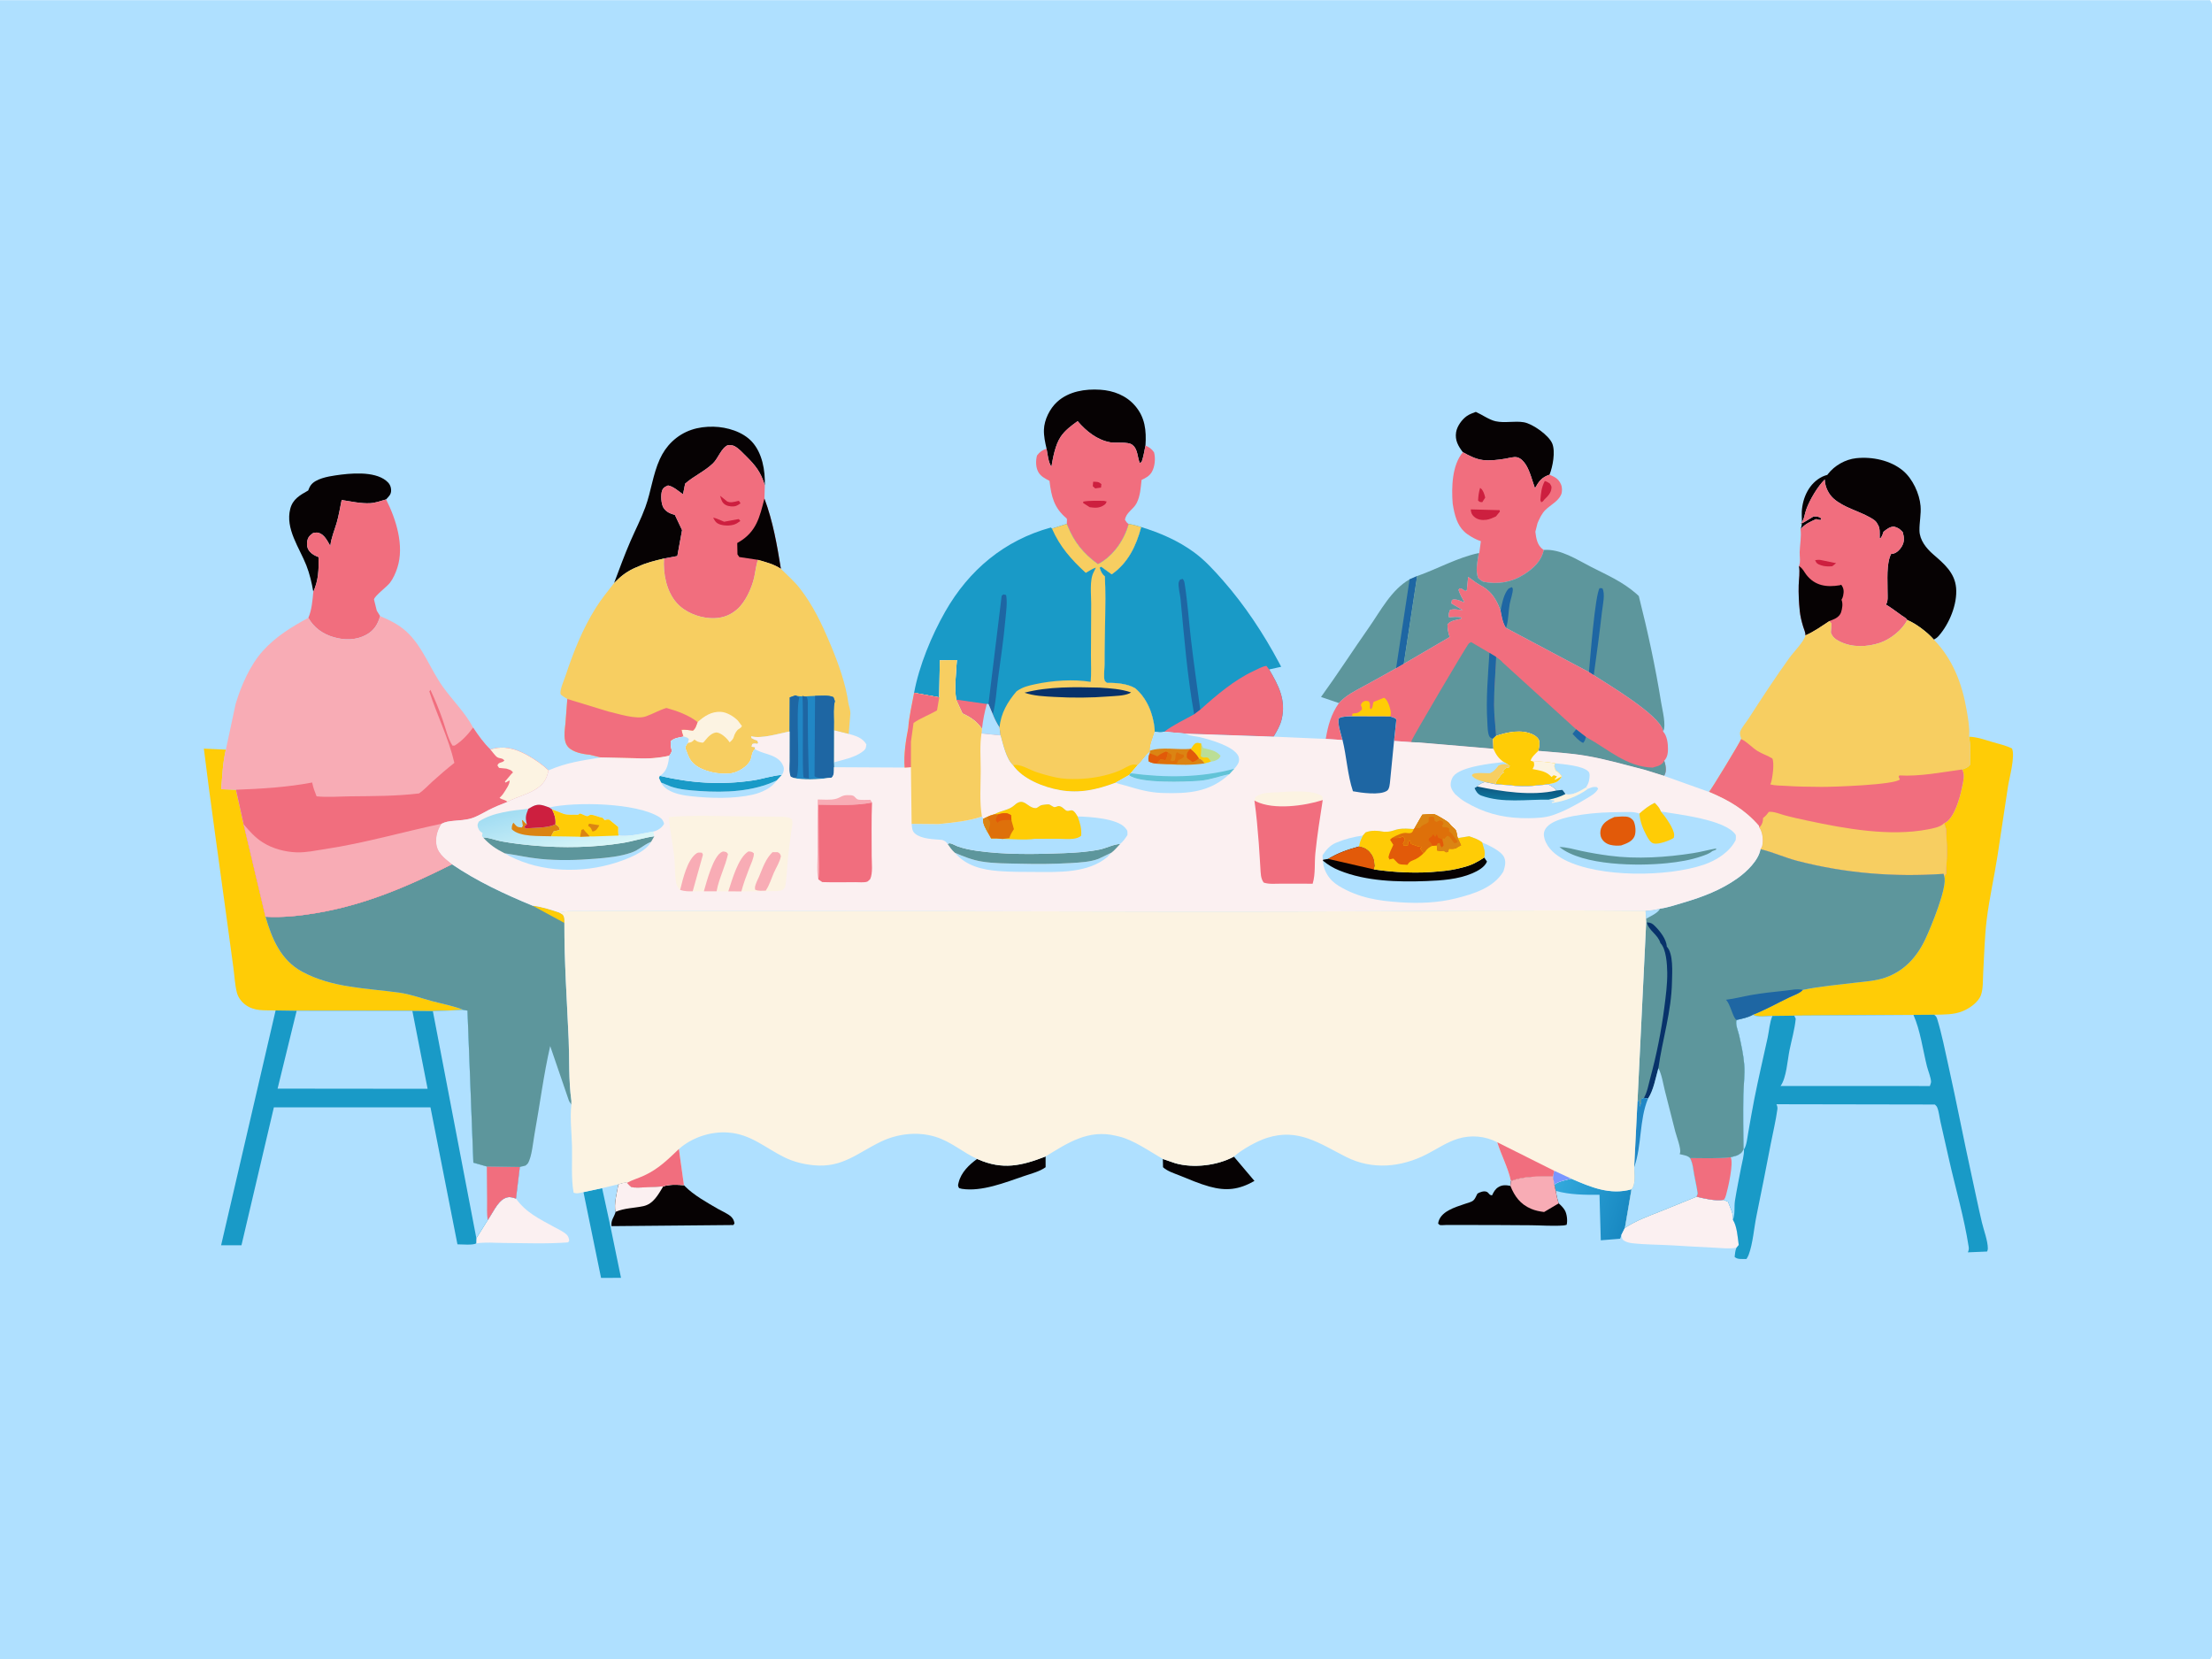 <svg version="1.1" xmlns="http://www.w3.org/2000/svg" style="display: block;" viewBox="0 0 2048 1536" width="1365" height="1024">
<defs>
	<linearGradient id="Gradient1" gradientUnits="userSpaceOnUse" x1="1504.86" y1="1127.13" x2="1437.87" y2="1105.87">
		<stop class="stop0" offset="0" stop-opacity="1" stop-color="rgb(25,137,194)"/>
		<stop class="stop1" offset="1" stop-opacity="1" stop-color="rgb(50,169,220)"/>
	</linearGradient>
	<linearGradient id="Gradient2" gradientUnits="userSpaceOnUse" x1="1406.56" y1="730.881" x2="1406.11" y2="739.006">
		<stop class="stop0" offset="0" stop-opacity="1" stop-color="rgb(13,89,130)"/>
		<stop class="stop1" offset="1" stop-opacity="1" stop-color="rgb(15,113,153)"/>
	</linearGradient>
	<linearGradient id="Gradient3" gradientUnits="userSpaceOnUse" x1="514.669" y1="739.85" x2="528.615" y2="791.76">
		<stop class="stop0" offset="0" stop-opacity="1" stop-color="rgb(163,221,243)"/>
		<stop class="stop1" offset="1" stop-opacity="1" stop-color="rgb(217,246,248)"/>
	</linearGradient>
</defs>
<path transform="translate(0,0)" fill="rgb(175,224,255)" d="M 0 0 L 2046.25 0 C 2047.06 1.199 2047.84 2.536 2048 4 C 2048.6 9.547 2048.03 15.818 2048.03 21.463 C 2048.04 33.494 2048.05 45.525 2048.06 57.556 C 2048.08 96.816 2048.11 136.076 2048.12 175.336 C 2048.18 303.892 2048.2 432.449 2048.21 561.006 C 2048.23 800.409 2048.23 1039.81 2048.16 1279.22 C 2048.14 1341.53 2048.11 1403.84 2048.08 1466.16 C 2048.07 1482.13 2048.06 1498.11 2048.06 1514.09 C 2048.06 1519.64 2049.03 1527.26 2048 1532.5 C 2047.7 1534.01 2047.11 1534.76 2046.25 1536 L 0 1536 L 0 0 z"/>
<path transform="translate(0,0)" fill="rgb(251,240,241)" d="M 771.992 675.844 L 785.788 679.261 C 792.434 681.224 798.364 682.646 802.122 689 C 801.696 692.889 801.389 693.719 798 696.16 C 791.003 701.2 780.207 703.438 771.937 705.647 L 771.992 675.844 z"/>
<path transform="translate(0,0)" fill="rgb(6,2,3)" d="M 968.071 1070.54 L 968.091 1080.5 C 962.574 1084.53 954.4 1086.53 947.972 1088.73 C 930.802 1094.58 908.998 1103.37 890.521 1100.51 L 888 1099.84 C 886.638 1097.55 886.934 1097.17 887.584 1094.55 C 889.909 1085.21 897.218 1078.25 904.682 1072.8 L 905.345 1073.1 C 928.264 1083.24 945.839 1079.2 968.071 1070.54 z"/>
<path transform="translate(0,0)" fill="rgb(6,2,3)" d="M 1142.41 1070.67 L 1161.45 1093.2 C 1147.23 1101.27 1135.52 1102.76 1119.72 1098.39 C 1110.4 1095.82 1101.18 1091.79 1092.21 1088.18 C 1087.15 1086.15 1080.84 1084.23 1076.8 1080.5 L 1076.64 1072.85 L 1088 1076.76 C 1104.79 1081.64 1127.08 1078.98 1142.41 1070.67 z"/>
<path transform="translate(0,0)" fill="rgb(25,154,199)" d="M 540.215 1103.57 L 557.472 1099.88 L 565.143 1135.18 L 574.963 1182.9 L 556.495 1182.97 L 540.215 1103.57 z"/>
<path transform="translate(0,0)" fill="url(#Gradient1)" d="M 1454.73 1091.07 C 1472.72 1098.9 1490.69 1106.55 1510.52 1100.94 L 1504.44 1136.68 L 1501.16 1143.19 C 1500.88 1144.52 1500.49 1145.49 1499.96 1146.72 L 1482.1 1148.15 L 1480.91 1106.02 C 1467.65 1106.13 1453.12 1106.06 1440.35 1102.34 L 1439.17 1096.86 C 1441.41 1093.81 1450.87 1092.24 1454.73 1091.07 z"/>
<path transform="translate(0,0)" fill="rgb(251,240,241)" d="M 451.537 1129.45 C 455.857 1123.49 460.386 1112.7 467.051 1109.38 C 471.08 1107.37 473.715 1108.26 477.737 1109.53 C 487.024 1122.64 499.575 1128.37 513.245 1135.92 C 516.935 1137.96 521.623 1140.01 524.66 1142.92 C 526.288 1144.48 526.682 1146.35 527.028 1148.5 L 526 1150.08 C 506.364 1151.59 486.117 1150.73 466.415 1150.62 C 458.177 1150.57 449.045 1149.73 440.926 1151.01 L 441.039 1146.26 L 451.537 1129.45 z"/>
<path transform="translate(0,0)" fill="rgb(6,2,3)" d="M 572.553 1096.28 C 574.844 1095.65 578.216 1094.21 580.521 1094.95 C 581.5 1095.89 583.379 1098.19 584.5 1098.77 C 586.197 1099.65 594.489 1099.19 596.907 1099.14 L 614.093 1098.22 C 620.116 1096.23 626.978 1096.68 633.208 1097.1 L 634.084 1098.02 C 642.199 1106.36 654.886 1113.37 664.958 1119.2 C 668.583 1121.29 674.169 1123.56 677.096 1126.48 C 678.885 1128.27 679.6 1130.05 680.024 1132.5 L 679 1134.02 L 566.195 1135.04 C 565.427 1129.38 568.575 1126.86 569.984 1121.79 C 568.055 1115.51 571.446 1102.84 572.553 1096.28 z"/>
<path transform="translate(0,0)" fill="rgb(251,240,241)" d="M 572.553 1096.28 C 574.844 1095.65 578.216 1094.21 580.521 1094.95 C 581.5 1095.89 583.379 1098.19 584.5 1098.77 C 586.197 1099.65 594.489 1099.19 596.907 1099.14 L 614.093 1098.22 C 609.451 1105.72 605.034 1114.53 595.603 1116.55 C 587 1118.39 578.211 1118.24 569.984 1121.79 C 568.055 1115.51 571.446 1102.84 572.553 1096.28 z"/>
<path transform="translate(0,0)" fill="rgb(6,2,3)" d="M 1366.4 381.164 C 1372.16 383.684 1378.74 388.513 1384.72 389.832 C 1393.24 391.712 1402.29 389.322 1410.8 390.754 C 1419.01 392.135 1434.07 402.84 1437.19 410.5 C 1440.24 418.003 1437.6 432.117 1434.63 439.337 C 1427.39 441.67 1424.73 445.543 1421.16 451.833 C 1418.67 444.999 1416.6 436.289 1412.8 430.192 C 1411.03 427.351 1408.15 424.034 1404.75 423.232 C 1401.49 422.463 1396.82 423.984 1393.53 424.524 C 1386.97 425.602 1379.43 426.528 1372.83 425.716 C 1366.39 424.924 1360 421.646 1354.43 418.49 C 1350.1 412.899 1346.96 407.37 1348.14 400 C 1349.03 394.428 1353.47 388.262 1358.04 385.029 C 1360.52 383.277 1363.57 382.218 1366.4 381.164 z"/>
<path transform="translate(0,0)" fill="rgb(6,2,3)" d="M 1398.88 1093.24 C 1411.14 1088.58 1425.04 1089.01 1437.94 1089.03 L 1439.17 1096.86 L 1440.35 1102.34 C 1441.06 1106.35 1441.83 1110.09 1443.15 1113.95 C 1445.15 1115.68 1447.54 1118.12 1448.85 1120.44 C 1450.77 1123.83 1451.47 1130.08 1450.5 1133.81 C 1449.47 1134.1 1448.58 1134.34 1447.5 1134.42 C 1437.67 1135.15 1427.04 1134.3 1417.13 1134.22 C 1397.19 1134.05 1377.24 1133.99 1357.3 1133.97 C 1351.23 1133.97 1345.16 1133.96 1339.08 1133.96 C 1337.91 1133.96 1333.95 1134.39 1333 1133.96 C 1332.38 1133.68 1332 1133.05 1331.5 1132.59 C 1333.11 1121.4 1347.29 1117.56 1356.27 1114.44 C 1358.57 1113.64 1362.19 1112.84 1364.03 1111.31 C 1365.51 1110.09 1366.53 1107.69 1367.39 1105.97 L 1367.91 1104.92 C 1370.07 1103.57 1373.98 1102.13 1376.5 1103.26 C 1378.65 1104.22 1378.66 1106.5 1381.45 1106.5 C 1382.94 1103.38 1384.28 1100.77 1387.35 1098.89 C 1390.91 1096.7 1394.5 1096.97 1398.43 1097.78 L 1398.88 1093.24 z"/>
<path transform="translate(0,0)" fill="rgb(248,172,181)" d="M 1398.88 1093.24 C 1411.14 1088.58 1425.04 1089.01 1437.94 1089.03 L 1439.17 1096.86 L 1440.35 1102.34 C 1441.06 1106.35 1441.83 1110.09 1443.15 1113.95 L 1429.62 1121.96 C 1425.43 1121.43 1421.4 1120.63 1417.5 1118.97 C 1407.65 1114.76 1402.29 1107.48 1398.43 1097.78 L 1398.88 1093.24 z"/>
<path transform="translate(0,0)" fill="rgb(251,240,241)" d="M 1570.71 1107.79 C 1578.29 1109.57 1588.25 1112.01 1595.92 1110.72 L 1599.93 1112.5 C 1601.51 1116.94 1605.48 1124.66 1604.43 1129.16 C 1608.3 1135.25 1608.88 1145.39 1609.82 1152.5 L 1607.75 1154.99 C 1601.68 1156.29 1594.04 1155.32 1587.84 1155.04 C 1574.93 1154.45 1562.05 1153.66 1549.16 1152.88 C 1536.6 1152.13 1523.68 1152.26 1511.21 1150.85 C 1508.53 1150.55 1506.05 1149.91 1503.71 1148.52 C 1501.5 1147.21 1501.72 1145.58 1501.16 1143.19 L 1504.44 1136.68 C 1514.29 1130.12 1525.13 1126.16 1536.08 1121.84 C 1547.65 1117.26 1559.19 1112.47 1570.71 1107.79 z"/>
<path transform="translate(0,0)" fill="rgb(6,2,3)" d="M 285.344 453.937 C 285.992 452.251 286.688 450.531 287.754 449.06 C 292.118 443.033 303.508 441.016 310.36 439.987 C 324.046 437.93 346.064 435.788 357.383 444.765 C 360.317 447.092 361.917 449.588 362.106 453.388 C 362.316 457.597 360.025 459.361 357.452 462.201 C 352.752 463.6 347.679 465.412 342.758 465.705 C 334.389 466.203 324.666 464.015 316.319 462.743 C 314.859 469.767 313.706 477.13 311.689 484 C 309.581 491.178 306.64 497.765 305.821 505.288 C 303.24 500.895 300.503 494.814 295.235 493.206 C 293.503 492.677 291.744 492.943 290 493.253 C 286.751 495.548 285.043 497.143 284.422 501.186 C 283.896 504.617 284.497 507.859 286.814 510.53 C 289.081 513.144 291.845 514.381 294.967 515.644 C 295.137 527.744 294.981 536.512 290.08 547.773 C 288.677 539.503 286.691 531.061 283.626 523.239 C 277.285 507.059 263.952 489.324 268.738 470.885 C 271.08 461.862 277.785 458.216 285.344 453.937 z"/>
<path transform="translate(0,0)" fill="rgb(6,2,3)" d="M 968.978 415.217 C 967.637 409.431 966.36 403.683 966.534 397.705 C 966.803 388.469 971.994 378.023 978.84 371.817 C 989.569 362.091 1004.71 359.739 1018.66 360.64 C 1030.92 361.432 1042.58 365.891 1050.78 375.333 C 1060.23 386.202 1061.46 398.46 1060.55 412.319 C 1059.53 417.409 1058.69 422.582 1057 427.5 L 1055.26 428.5 C 1053.06 423.254 1053.46 415.857 1048.94 412.183 L 1048.28 411.598 C 1044.48 408.557 1033.15 410.241 1028 409.335 C 1015.74 407.18 1005.58 398.949 997.735 389.739 C 992.017 393.856 985.947 398.278 982.009 404.255 C 976.985 411.881 975.04 422.975 973.466 431.899 C 970.553 427.909 969.897 420.05 968.978 415.217 z"/>
<path transform="translate(0,0)" fill="rgb(93,150,156)" d="M 1312.03 533.175 L 1299.66 614.457 L 1292.59 618.517 C 1282.81 624.056 1272.96 629.453 1263.11 634.855 C 1254.58 639.532 1246.27 643.435 1239.66 650.771 L 1223.08 645.106 C 1238.35 624.052 1252.55 602.006 1267.5 580.674 C 1278.43 565.066 1288.16 545.887 1305.1 536.184 L 1312.03 533.175 z"/>
<path transform="translate(0,0)" fill="rgb(30,102,163)" d="M 1312.03 533.175 L 1299.66 614.457 L 1292.59 618.517 L 1305.1 536.184 L 1312.03 533.175 z"/>
<path transform="translate(0,0)" fill="rgb(6,2,3)" d="M 568.544 539.672 C 573.422 526.683 578.18 513.644 583.7 500.91 C 588.267 490.374 593.594 480.125 597.525 469.326 C 602.844 454.715 604.4 439.219 610.885 424.923 C 613.63 418.874 617.379 413.336 622.189 408.733 C 632.944 398.442 646.176 394.532 660.758 394.887 C 673.056 395.186 687.621 399.452 696.184 408.778 C 705.809 419.26 708.502 435.353 708.112 449.056 C 704.41 436.898 699.474 430.723 690.424 421.799 C 687.281 418.7 684.17 415.19 680.297 413.014 C 678.152 411.809 676.413 412.029 674 411.934 C 667.804 414.468 665.057 424.028 660.147 428.777 C 652.466 436.206 642.283 440.561 634.329 447.607 L 632.372 457.497 C 628.312 454.594 623.414 450.163 618.5 449.277 C 615.898 450.525 614.117 451.038 613.031 454 C 611.586 457.945 612.092 466.492 614.373 470.054 C 616.825 473.883 620.768 475.391 624.883 476.627 L 631.502 490.608 L 627.108 514.626 L 614.73 516.925 C 606.637 518.853 598.185 520.845 590.656 524.48 C 584.188 526.881 577.994 530.733 572.932 535.434 L 568.544 539.672 z"/>
<path transform="translate(0,0)" fill="rgb(241,110,126)" d="M 316.319 462.743 C 324.666 464.015 334.389 466.203 342.758 465.705 C 347.679 465.412 352.752 463.6 357.452 462.201 C 366.723 480.519 374.538 505.128 367.873 525.5 C 366.303 530.296 364.145 535.307 361.073 539.349 C 358.295 543.005 346.83 551.512 346.26 554.81 L 348.837 565.213 L 351.953 570.255 C 349.694 578.013 346.353 583.524 339.163 587.5 C 329.959 592.59 319.145 592.683 309.221 589.834 C 298.997 586.899 290.713 581.114 285.471 571.833 C 288.651 564.741 289.369 555.466 290.08 547.773 C 294.981 536.512 295.137 527.744 294.967 515.644 C 291.845 514.381 289.081 513.144 286.814 510.53 C 284.497 507.859 283.896 504.617 284.422 501.186 C 285.043 497.143 286.751 495.548 290 493.253 C 291.744 492.943 293.503 492.677 295.235 493.206 C 300.503 494.814 303.24 500.895 305.821 505.288 C 306.64 497.765 309.581 491.178 311.689 484 C 313.706 477.13 314.859 469.767 316.319 462.743 z"/>
<path transform="translate(0,0)" fill="rgb(241,110,126)" d="M 997.735 389.739 C 1005.58 398.949 1015.74 407.18 1028 409.335 C 1033.15 410.241 1044.48 408.557 1048.28 411.598 L 1048.94 412.183 C 1053.46 415.857 1053.06 423.254 1055.26 428.5 L 1057 427.5 C 1058.69 422.582 1059.53 417.409 1060.55 412.319 C 1064.21 414.039 1066.15 415.215 1068.5 418.654 C 1069.97 424.145 1069.31 431.643 1066.5 436.659 C 1064.35 440.499 1060.78 442.386 1056.93 444.138 C 1056.16 451.35 1055.73 459.087 1052.35 465.643 C 1049.36 471.458 1042.49 474.386 1041.57 481.065 C 1042.56 482.645 1043.27 484.016 1044.98 484.915 C 1041.11 499.302 1031.23 513.767 1018.13 521.269 L 1016.47 522.054 C 1003.15 512.335 994.561 501.835 988.38 486.506 L 987.709 484.837 L 987.879 480.904 L 987.608 479.831 C 975.901 470.107 973.395 459.691 971.675 444.992 C 967.799 442.936 963.718 440.99 961.444 437.025 C 958.872 432.539 958.818 426.353 960.142 421.5 C 962.997 417.929 964.681 416.779 968.978 415.217 C 969.897 420.05 970.553 427.909 973.466 431.899 C 975.04 422.975 976.985 411.881 982.009 404.255 C 985.947 398.278 992.017 393.856 997.735 389.739 z"/>
<path transform="translate(0,0)" fill="rgb(205,31,63)" d="M 1012.11 445.81 C 1015.76 446.001 1016.89 445.571 1019.73 448 L 1019.4 451.257 L 1014 451.99 L 1011.76 450 L 1012.11 445.81 z"/>
<path transform="translate(0,0)" fill="rgb(205,31,63)" d="M 1022.13 463.519 L 1024.65 464.176 C 1024.13 465.214 1023.85 466.215 1022.91 466.929 C 1018.35 470.389 1014.23 470.16 1008.91 469.408 L 1002.82 465.5 L 1003.01 464.203 C 1009.16 463.143 1015.88 463.578 1022.13 463.519 z"/>
<path transform="translate(0,0)" fill="rgb(241,110,126)" d="M 1354.43 418.49 C 1360 421.646 1366.39 424.924 1372.83 425.716 C 1379.43 426.528 1386.97 425.602 1393.53 424.524 C 1396.82 423.984 1401.49 422.463 1404.75 423.232 C 1408.15 424.034 1411.03 427.351 1412.8 430.192 C 1416.6 436.289 1418.67 444.999 1421.16 451.833 C 1424.73 445.543 1427.39 441.67 1434.63 439.337 C 1439.47 441.365 1442.9 442.996 1445.18 448.107 C 1446.41 450.874 1446.58 454.899 1445.4 457.733 C 1442.88 463.777 1435.36 467.478 1430.88 471.897 C 1427.45 475.284 1425.36 479.856 1423.51 484.227 L 1421.52 492.133 C 1422.26 498.205 1423.23 504.721 1428.63 508.553 L 1429.34 508.973 C 1427.03 519.427 1419.85 526.043 1411.03 531.674 C 1399.47 539.059 1386.55 541.154 1373.21 538.428 C 1371.56 537.589 1370.16 536.381 1368.7 535.253 C 1365.62 528.488 1368.11 519.034 1369.14 511.845 L 1369.58 511.999 L 1371.08 500.854 C 1366.73 499.5 1362.41 497.057 1358.68 494.461 C 1350.47 488.764 1347.59 479.86 1345.74 470.5 L 1344.97 465.971 C 1343.82 450.954 1344.33 430.452 1354.43 418.49 z"/>
<path transform="translate(0,0)" fill="rgb(205,31,63)" d="M 1370.33 451.559 L 1370.88 451.893 C 1373.3 453.794 1374.43 457.628 1375.1 460.5 L 1372.38 464.744 C 1370.13 464.634 1370.12 464.742 1368.5 463.203 C 1368.7 459.064 1369.18 455.572 1370.33 451.559 z"/>
<path transform="translate(0,0)" fill="rgb(205,31,63)" d="M 1430.26 445.149 C 1432.12 445.661 1433.34 446.458 1434.93 447.5 C 1435.5 448.537 1436.53 449.844 1436.49 451.022 C 1436.32 456.156 1433.16 459.077 1429.73 462.43 C 1428.87 463.703 1428.43 464.234 1427 464.83 L 1426.17 463 C 1426.7 456.384 1427.09 451.158 1430.26 445.149 z"/>
<path transform="translate(0,0)" fill="rgb(205,31,63)" d="M 1361.7 471.427 L 1388.5 472.159 L 1388.67 473.5 L 1385.02 477.953 C 1382.28 479.233 1379.23 480.663 1376.22 481.057 C 1372.14 481.59 1367.93 481.058 1364.79 478.215 C 1362.42 476.065 1361.99 474.382 1361.7 471.427 z"/>
<path transform="translate(0,0)" fill="rgb(6,2,3)" d="M 1667.06 489.829 L 1667.31 489.197 C 1669.09 484.271 1667.9 478.673 1668.19 473.5 C 1668.94 460.366 1675.09 447.07 1687.24 441.138 C 1688.69 440.429 1690.26 439.886 1691.83 439.5 L 1692.52 438.595 C 1698.56 430.787 1708.64 425.107 1718.5 424.043 C 1733.3 422.446 1750.36 425.938 1761.96 435.658 C 1770.8 443.063 1777.21 456.835 1778.16 468.249 C 1778.81 475.98 1777.01 483.337 1777.14 490.963 C 1777.28 499.9 1783.54 507.576 1789.9 513.084 C 1799.77 521.632 1809.81 529.968 1811.07 544.028 C 1812.41 559.107 1804.77 577.575 1794.74 588.823 C 1793.53 590.18 1792.07 591.176 1790.46 591.993 C 1784.72 585.356 1774.01 577.153 1765.83 573.818 C 1764.98 572.108 1762.37 570.805 1760.76 569.683 C 1755.89 566.268 1751.24 562.601 1746.12 559.553 C 1748.3 556.365 1747.56 551.421 1747.6 547.669 C 1747.73 537.328 1746.27 522.196 1750.84 512.744 L 1753 512.398 C 1756.26 511.548 1759.03 508.733 1760.71 505.892 C 1763.47 501.23 1763.04 497.471 1761.68 492.5 C 1758.57 489.223 1757.8 488.648 1753.5 487.334 C 1749.38 487.589 1746.99 489.73 1743.87 492.13 C 1743.17 494.358 1742.59 496.102 1741.17 498.006 L 1740.3 498 C 1740.26 493.617 1740.96 488.547 1738.23 484.907 C 1737 482.019 1733.92 480.318 1731.28 478.836 C 1720.53 472.794 1707.34 469.796 1697.91 461.668 C 1693.2 457.604 1689.88 450.94 1689.53 444.752 L 1689.5 443.701 C 1682.84 450.195 1675.6 462.576 1672.4 471.271 C 1670.71 475.848 1670.72 479.997 1667.79 484.123 L 1667.26 484.832 C 1671.36 482.955 1675.09 480.283 1679 478.03 C 1682.18 478.026 1683.11 477.785 1685.89 479.5 L 1686.07 481.015 C 1684.49 481.401 1683.74 481.042 1682.21 480.624 L 1681.5 480.425 C 1676.43 482.714 1671.31 484.832 1667.62 489.149 L 1667.06 489.829 z"/>
<path transform="translate(0,0)" fill="rgb(241,110,126)" d="M 1667.26 484.832 L 1667.79 484.123 C 1670.72 479.997 1670.71 475.848 1672.4 471.271 C 1675.6 462.576 1682.84 450.195 1689.5 443.701 L 1689.53 444.752 C 1689.88 450.94 1693.2 457.604 1697.91 461.668 C 1707.34 469.796 1720.53 472.794 1731.28 478.836 C 1733.92 480.318 1737 482.019 1738.23 484.907 C 1740.96 488.547 1740.26 493.617 1740.3 498 L 1741.17 498.006 C 1742.59 496.102 1743.17 494.358 1743.87 492.13 C 1746.99 489.73 1749.38 487.589 1753.5 487.334 C 1757.8 488.648 1758.57 489.223 1761.68 492.5 C 1763.04 497.471 1763.47 501.23 1760.71 505.892 C 1759.03 508.733 1756.26 511.548 1753 512.398 L 1750.84 512.744 C 1746.27 522.196 1747.73 537.328 1747.6 547.669 C 1747.56 551.421 1748.3 556.365 1746.12 559.553 C 1751.24 562.601 1755.89 566.268 1760.76 569.683 C 1762.37 570.805 1764.98 572.108 1765.83 573.818 C 1761.33 583.045 1750.12 591.797 1740.5 594.997 C 1728.65 598.939 1714.82 599.478 1703.43 593.772 C 1699.33 591.713 1696.78 589.85 1695.1 585.5 L 1695.71 577.116 L 1693.78 574.809 C 1686.85 579.36 1679.22 584.863 1671.59 588.048 C 1671.7 585.444 1670.27 582.543 1669.51 580.053 C 1668.04 575.229 1666.85 570.474 1666.33 565.444 C 1665.53 557.61 1665.1 549.444 1665.33 541.573 C 1665.5 535.882 1666.69 529.477 1665.55 523.904 C 1667.31 519.956 1666.11 515.249 1666.24 511 C 1666.44 504.073 1667.97 496.698 1667.06 489.829 L 1667.62 489.149 C 1671.31 484.832 1676.43 482.714 1681.5 480.425 L 1682.21 480.624 C 1683.74 481.042 1684.49 481.401 1686.07 481.015 L 1685.89 479.5 C 1683.11 477.785 1682.18 478.026 1679 478.03 C 1675.09 480.283 1671.36 482.955 1667.26 484.832 z"/>
<path transform="translate(0,0)" fill="rgb(205,31,63)" d="M 1680.52 518.483 C 1682.4 518.166 1684.08 517.888 1685.96 518.349 L 1699.96 521.221 L 1697.2 523.49 L 1696.17 524.102 C 1692.66 524.34 1689.37 524.355 1686 523.161 C 1682.69 521.992 1681.99 521.644 1680.52 518.483 z"/>
<path transform="translate(0,0)" fill="rgb(6,2,3)" d="M 1665.55 523.904 L 1666.13 524.277 C 1669.3 526.413 1670.27 529.211 1672.5 532.055 C 1680.5 542.255 1691.27 543.688 1703.31 541.689 L 1704.71 541.213 C 1707.19 544.448 1707.32 547.419 1706.46 551.5 C 1706.17 552.901 1705.64 553.878 1704.97 555.129 C 1706.46 558.588 1705.69 563.41 1704.49 566.918 C 1704.14 567.942 1703.69 568.557 1703.06 569.423 C 1700.56 572.424 1697.29 573.395 1693.78 574.809 C 1686.85 579.36 1679.22 584.863 1671.59 588.048 C 1671.7 585.444 1670.27 582.543 1669.51 580.053 C 1668.04 575.229 1666.85 570.474 1666.33 565.444 C 1665.53 557.61 1665.1 549.444 1665.33 541.573 C 1665.5 535.882 1666.69 529.477 1665.55 523.904 z"/>
<path transform="translate(0,0)" fill="rgb(255,204,6)" d="M 188.734 692.931 L 209.115 693.866 C 206.263 705.802 205.757 718.291 204.843 730.498 L 218.496 731.005 L 225.589 763.007 L 245.831 848.549 C 251.763 868.937 259.968 888.769 279.686 899.419 C 307.729 914.565 338.966 914.579 369.598 918.848 C 379.687 920.253 390.152 924.035 400.005 926.704 C 409.457 929.265 420.175 931.202 429.199 934.881 L 400.755 935.927 L 381.779 935.739 L 274.66 935.628 L 255.174 935.339 C 244.896 934.992 235.55 936.46 226.847 929.812 C 223.434 927.205 220.409 923.079 219.333 918.899 C 217.449 911.583 217.064 903.047 216.034 895.5 C 213.782 878.994 211.534 862.489 209.31 845.98 C 202.439 794.964 195.026 744.027 188.734 692.931 z"/>
<path transform="translate(0,0)" fill="rgb(241,110,126)" d="M 634.329 447.607 C 642.283 440.561 652.466 436.206 660.147 428.777 C 665.057 424.028 667.804 414.468 674 411.934 C 676.413 412.029 678.152 411.809 680.297 413.014 C 684.17 415.19 687.281 418.7 690.424 421.799 C 699.474 430.723 704.41 436.898 708.112 449.056 L 707.749 461.416 C 715.683 482.657 719.374 504.174 723.002 526.465 C 716.664 522.152 709.036 520.273 701.762 518.146 C 699.91 523.33 699.434 529.359 698.193 534.734 C 695.961 544.403 690.101 557.294 682.5 563.927 C 675.215 570.283 667.055 572.682 657.538 572.118 C 646.227 571.447 633.918 566.492 626.391 557.883 C 616.887 547.014 613.944 530.928 614.73 516.925 L 627.108 514.626 L 631.502 490.608 L 624.883 476.627 C 620.768 475.391 616.825 473.883 614.373 470.054 C 612.092 466.492 611.586 457.945 613.031 454 C 614.117 451.038 615.898 450.525 618.5 449.277 C 623.414 450.163 628.312 454.594 632.372 457.497 L 634.329 447.607 z"/>
<path transform="translate(0,0)" fill="rgb(205,31,63)" d="M 666.691 458.862 L 667.818 459.696 L 673 463.886 C 675.894 465.665 679.592 464.497 682.688 463.789 L 684.101 463.46 L 685.637 465.8 C 684.353 466.697 682.982 467.668 681.5 468.203 C 678.784 469.183 674.35 468.692 671.853 467.308 C 668.318 465.348 667.848 462.352 666.691 458.862 z"/>
<path transform="translate(0,0)" fill="rgb(205,31,63)" d="M 660.262 479.02 C 663.681 479.731 667.185 481.546 670.43 482.862 L 684 480.39 L 685.489 482.184 L 682.24 484.347 C 678.257 486.748 671.443 486.867 667.026 485.506 C 663.067 484.285 662.02 482.434 660.262 479.02 z"/>
<path transform="translate(0,0)" fill="rgb(6,2,3)" d="M 682.584 502.558 L 683.87 501.833 C 700.394 492.175 703.345 478.631 707.749 461.416 C 715.683 482.657 719.374 504.174 723.002 526.465 C 716.664 522.152 709.036 520.273 701.762 518.146 L 684.5 515.542 L 682.793 513.085 L 682.584 502.558 z"/>
<path transform="translate(0,0)" fill="rgb(93,150,156)" d="M 1429.34 508.973 C 1444.96 507.848 1459.95 517.97 1473.4 524.811 C 1488.38 532.432 1501.89 538.192 1514.81 549.355 L 1517.3 551.657 C 1525.55 584.309 1532.73 617.318 1538.05 650.584 C 1539.1 657.183 1542.93 671.664 1539.79 677.111 L 1539.62 675.885 C 1535.68 661.195 1488.89 633.518 1475.6 624.925 L 1471.15 622.042 L 1394.31 581.175 C 1391.19 576.264 1390.46 570.844 1389.34 565.239 C 1385.85 555.757 1381.56 548.093 1372.71 542.832 C 1367.86 540.302 1363.65 537.177 1359.29 533.895 L 1358.05 546.5 L 1356.5 547.005 C 1354.51 545.604 1353.7 544.699 1351.25 544.5 L 1350.38 546 C 1351.8 550.178 1353.74 553.754 1355.91 557.575 C 1352.19 556.323 1347.98 553.842 1344.29 555.259 L 1343.8 558.5 L 1354.44 564.823 C 1350.74 564.422 1346.01 563.252 1342.5 564.633 C 1341.42 567.491 1340.99 568.22 1341.5 571.322 C 1345.43 571.131 1349.02 570.527 1352.91 571.5 L 1353 572.745 C 1348.76 573.625 1342.64 574.345 1340.16 578 C 1340.17 582.315 1340.82 585.535 1342.17 589.611 L 1299.66 614.457 L 1312.03 533.175 C 1330.96 526.545 1349.43 515.994 1369.14 511.845 C 1368.11 519.034 1365.62 528.488 1368.7 535.253 C 1370.16 536.381 1371.56 537.589 1373.21 538.428 C 1386.55 541.154 1399.47 539.059 1411.03 531.674 C 1419.85 526.043 1427.03 519.427 1429.34 508.973 z"/>
<path transform="translate(0,0)" fill="rgb(30,102,163)" d="M 1389.34 565.239 C 1390.66 558.613 1392.09 549.909 1396.76 544.745 L 1399.72 543.403 C 1400.03 543.936 1400.6 544.387 1400.64 545 C 1400.88 548.607 1398.41 555.342 1397.73 559.172 C 1396.61 565.587 1396.67 572.622 1395.07 578.867 L 1394.31 581.175 C 1391.19 576.264 1390.46 570.844 1389.34 565.239 z"/>
<path transform="translate(0,0)" fill="rgb(30,102,163)" d="M 1471.15 622.042 C 1472.22 610.551 1476.82 550.024 1481.05 544.316 L 1483.57 544.5 C 1486.4 549.528 1483.94 559.825 1483.29 565.5 C 1481.02 585.349 1478.37 605.14 1475.6 624.925 L 1471.15 622.042 z"/>
<path transform="translate(0,0)" fill="rgb(255,204,6)" d="M 1823.04 681.921 C 1830.52 682.08 1837.98 684.851 1845.12 686.943 C 1850.96 688.653 1857.4 690.062 1862.84 692.797 C 1865.94 700.142 1860.4 719.749 1859.14 727.888 C 1855.86 749.164 1852.73 770.469 1849.48 791.752 C 1846.46 811.527 1841.81 831.515 1839.42 851.29 C 1837.44 867.565 1837.14 884.05 1836.17 900.408 C 1835.81 906.602 1836.21 915.209 1834.13 920.995 C 1831.69 927.78 1823.58 933.411 1817.18 936.012 C 1808.73 939.446 1799.79 939.097 1790.81 939.322 L 1771.58 939.455 L 1661.23 940.163 L 1641.01 940.416 C 1635.75 940.583 1627.42 941.954 1622.83 939.35 C 1634.3 934.996 1645.75 928.425 1656.92 923.116 C 1660.39 921.464 1666.74 919.335 1669.07 916.357 C 1685.2 912.957 1701.88 911.518 1718.24 909.589 C 1727.35 908.516 1736.64 908.018 1745.38 904.989 C 1763.2 898.814 1774.88 885.764 1782.7 869.089 C 1787.45 858.956 1803.5 820.712 1800.07 811.151 L 1801.75 808.879 C 1802.45 797.593 1802.74 786.808 1802.2 775.51 C 1801.97 770.851 1802.27 766.211 1799.82 762.088 L 1801.5 761.256 C 1809.61 756.1 1814.44 738.796 1816.28 729.858 C 1817.33 724.77 1819.63 716.844 1816.63 712.25 C 1819.82 711.056 1821.61 710.704 1823.93 708 C 1823.99 699.501 1824.81 690.255 1823.04 681.921 z"/>
<path transform="translate(0,0)" fill="rgb(25,154,199)" d="M 1056.59 487.787 C 1074.05 493.102 1090.97 500.456 1105.75 511.325 C 1115.74 518.675 1124.07 527.883 1132.23 537.158 C 1152.26 559.913 1169.86 586.47 1184.1 613.218 L 1186.18 617.155 L 1175.04 619.637 C 1183.79 634.418 1190.89 648.104 1186.63 665.832 C 1185.18 671.854 1182.24 676.551 1179.17 681.843 L 1097.85 679.065 L 1077.95 677.284 C 1075.82 678.572 1071.56 677.736 1069.09 677.589 L 1069.01 674.941 C 1067.75 660.783 1061.97 646.406 1051.13 637.109 C 1043.87 632.749 1033.25 631.915 1024.97 632.064 C 1024.25 631.376 1023.21 630.911 1022.81 630 C 1021.61 627.335 1022.66 618.238 1022.65 614.812 C 1022.49 587.791 1024.16 560.468 1022.97 533.5 C 1020.43 531.335 1019.52 529.537 1018.44 526.39 L 1018.1 525.375 L 1019.58 524.5 L 1029.31 531.553 C 1044.48 520.882 1051.89 505.303 1056.59 487.787 z"/>
<path transform="translate(0,0)" fill="rgb(30,102,163)" d="M 1105.62 661.157 C 1099.27 626.078 1096.43 590.067 1093.04 554.609 C 1092.67 550.751 1090.58 542.461 1091.29 539 C 1091.48 538.096 1092.09 537.333 1092.48 536.5 L 1095 535.78 C 1096.19 537.143 1096.5 538.173 1096.78 539.918 C 1099.46 556.747 1100.65 574.111 1102.59 591.066 C 1105.11 613.045 1108.31 634.963 1111.29 656.884 L 1105.62 661.157 z"/>
<path transform="translate(0,0)" fill="rgb(241,110,126)" d="M 1111.29 656.884 C 1126.18 643.5 1142.64 629.425 1160.88 620.956 C 1164.48 619.282 1168.55 616.885 1172.5 616.312 L 1175.04 619.637 C 1183.79 634.418 1190.89 648.104 1186.63 665.832 C 1185.18 671.854 1182.24 676.551 1179.17 681.843 L 1097.85 679.065 L 1077.95 677.284 C 1086.17 671.002 1096.58 666.202 1105.62 661.157 L 1111.29 656.884 z"/>
<path transform="translate(0,0)" fill="rgb(25,154,199)" d="M 1771.58 939.455 L 1790.81 939.322 C 1792.14 940.458 1792.93 941.172 1793.47 942.9 C 1797.84 957.042 1800.84 972.53 1804.07 987 C 1811.57 1020.64 1818.03 1054.46 1825.43 1088.11 C 1828.6 1102.52 1831.52 1117.02 1834.91 1131.38 C 1836.57 1138.46 1840.49 1148.78 1840.47 1155.78 C 1840.47 1156.78 1840.14 1157.63 1839.79 1158.55 L 1821.98 1159.3 C 1822.72 1157.4 1823.05 1156.3 1822.73 1154.24 C 1818.55 1127.03 1810.43 1099.71 1804.39 1072.79 C 1801.83 1061.37 1799.29 1049.95 1796.63 1038.55 C 1795.65 1034.35 1795.22 1029.15 1793.62 1025.21 C 1793.14 1024.03 1792.32 1023.3 1791.42 1022.44 L 1644.74 1022.18 C 1645.44 1023.69 1645.84 1025.09 1645.62 1026.78 C 1644.15 1037.56 1641.49 1048.36 1639.43 1059.06 C 1635.15 1081.3 1630.78 1103.5 1626.22 1125.68 C 1623.93 1136.86 1622.96 1150.99 1619.05 1161.52 C 1618.53 1162.91 1617.77 1164.22 1616.96 1165.47 C 1613.33 1165.32 1608.52 1166.18 1606.02 1163.5 C 1606.39 1160.69 1606.52 1157.57 1607.75 1154.99 L 1609.82 1152.5 C 1608.88 1145.39 1608.3 1135.25 1604.43 1129.16 C 1605.48 1124.66 1601.51 1116.94 1599.93 1112.5 L 1595.92 1110.72 C 1588.25 1112.01 1578.29 1109.57 1570.71 1107.79 L 1571.77 1104.97 C 1571.07 1099.04 1569.6 1093.26 1568.55 1087.4 C 1567.58 1082.03 1567.33 1076.9 1564.69 1072.02 C 1577.68 1072.07 1589.35 1072.66 1602.36 1071.27 L 1607.5 1069.87 C 1611.01 1068.4 1612.75 1067.32 1614.22 1063.84 C 1614.07 1047.08 1613.8 1030.25 1614.12 1013.5 C 1614.3 1004.06 1615.7 994.607 1614.9 985.153 C 1614.15 976.236 1612.15 967.086 1610.19 958.363 C 1609.23 954.084 1606.52 948.3 1607.83 944.122 C 1612.78 943.007 1618.43 941.909 1622.83 939.35 C 1627.42 941.954 1635.75 940.583 1641.01 940.416 L 1661.23 940.163 L 1771.58 939.455 z"/>
<path transform="translate(0,0)" fill="rgb(175,224,255)" d="M 1622.83 939.35 C 1627.42 941.954 1635.75 940.583 1641.01 940.416 C 1638.38 946.311 1637.98 954.234 1636.58 960.62 C 1632.42 979.522 1628.02 998.4 1624.24 1017.38 C 1622.14 1027.96 1620.38 1038.58 1618.49 1049.2 C 1617.71 1053.54 1617.17 1060.26 1614.69 1063.92 C 1614.86 1069.53 1613.1 1075.05 1612.07 1080.53 C 1610.13 1090.8 1607.98 1101.11 1606.34 1111.43 C 1605.44 1117.07 1606.63 1124.06 1604.43 1129.16 C 1605.48 1124.66 1601.51 1116.94 1599.93 1112.5 L 1595.92 1110.72 C 1588.25 1112.01 1578.29 1109.57 1570.71 1107.79 L 1571.77 1104.97 C 1571.07 1099.04 1569.6 1093.26 1568.55 1087.4 C 1567.58 1082.03 1567.33 1076.9 1564.69 1072.02 C 1577.68 1072.07 1589.35 1072.66 1602.36 1071.27 L 1607.5 1069.87 C 1611.01 1068.4 1612.75 1067.32 1614.22 1063.84 C 1614.07 1047.08 1613.8 1030.25 1614.12 1013.5 C 1614.3 1004.06 1615.7 994.607 1614.9 985.153 C 1614.15 976.236 1612.15 967.086 1610.19 958.363 C 1609.23 954.084 1606.52 948.3 1607.83 944.122 C 1612.78 943.007 1618.43 941.909 1622.83 939.35 z"/>
<path transform="translate(0,0)" fill="rgb(241,110,126)" d="M 1564.69 1072.02 C 1577.68 1072.07 1589.35 1072.66 1602.36 1071.27 C 1605.28 1076.61 1599.92 1099.95 1598.09 1106.23 C 1597.59 1107.96 1597.14 1109.35 1595.92 1110.72 C 1588.25 1112.01 1578.29 1109.57 1570.71 1107.79 L 1571.77 1104.97 C 1571.07 1099.04 1569.6 1093.26 1568.55 1087.4 C 1567.58 1082.03 1567.33 1076.9 1564.69 1072.02 z"/>
<path transform="translate(0,0)" fill="rgb(175,224,255)" d="M 1661.23 940.163 L 1771.58 939.455 C 1777.96 953.803 1780.25 971.727 1784.08 987.064 C 1785.12 991.231 1787.81 997.432 1787.89 1001.5 C 1787.91 1002.44 1787.04 1004.35 1786.75 1005.33 L 1648.54 1005.28 C 1654.05 997.658 1654.9 981.671 1656.83 972.176 C 1658.77 962.649 1661.7 952.67 1662.59 943.023 L 1661.23 940.163 z"/>
<path transform="translate(0,0)" fill="rgb(241,110,126)" d="M 1359.29 533.895 C 1363.65 537.177 1367.86 540.302 1372.71 542.832 C 1381.56 548.093 1385.85 555.757 1389.34 565.239 C 1390.46 570.844 1391.19 576.264 1394.31 581.175 L 1471.15 622.042 L 1475.6 624.925 C 1488.89 633.518 1535.68 661.195 1539.62 675.885 L 1539.79 677.111 C 1543.46 680.815 1544.41 688.472 1544.31 693.571 C 1544.24 697.534 1543.66 701.21 1540.81 704.144 C 1542.15 707.632 1543.15 713.476 1541.31 716.974 L 1540.64 718.116 L 1522.94 712.584 C 1504.92 708.018 1486.83 702.698 1468.48 699.583 C 1453.91 697.108 1438.99 696.314 1424.27 694.991 C 1424.9 692.512 1425.62 688.368 1425.06 685.831 C 1424.5 683.28 1421.69 681.063 1419.43 679.965 C 1408.73 674.759 1395.77 677.573 1385.11 681.196 L 1382.31 683.861 L 1382.7 693.104 L 1313.94 687.263 L 1306.71 686.96 L 1290.69 685.819 L 1292.81 666 L 1291.74 664.852 L 1287.17 663.188 L 1251.7 663.074 C 1247.57 663.188 1243.59 663.002 1239.76 664.719 C 1237.82 669.063 1241.82 680.165 1243 684.957 L 1227.46 683.936 C 1229.4 671.974 1232.5 660.714 1239.66 650.771 C 1246.27 643.435 1254.58 639.532 1263.11 634.855 C 1272.96 629.453 1282.81 624.056 1292.59 618.517 L 1299.66 614.457 L 1342.17 589.611 C 1340.82 585.535 1340.17 582.315 1340.16 578 C 1342.64 574.345 1348.76 573.625 1353 572.745 L 1352.91 571.5 C 1349.02 570.527 1345.43 571.131 1341.5 571.322 C 1340.99 568.22 1341.42 567.491 1342.5 564.633 C 1346.01 563.252 1350.74 564.422 1354.44 564.823 L 1343.8 558.5 L 1344.29 555.259 C 1347.98 553.842 1352.19 556.323 1355.91 557.575 C 1353.74 553.754 1351.8 550.178 1350.38 546 L 1351.25 544.5 C 1353.7 544.699 1354.51 545.604 1356.5 547.005 L 1358.05 546.5 L 1359.29 533.895 z"/>
<path transform="translate(0,0)" fill="rgb(255,204,6)" d="M 1251.7 663.074 L 1252.29 660.5 C 1256.91 660.035 1257.69 660.073 1260.95 656.71 C 1261.08 655.415 1260.94 654.966 1260.42 653.698 L 1259.89 652.5 L 1261.2 650.17 C 1264.16 648.317 1264.08 648.435 1267.5 649.205 C 1268.18 650.809 1268.52 651.779 1268.38 653.547 C 1268.24 655.337 1268.29 655.086 1269.05 656.545 C 1271.39 655.056 1270.69 652.324 1271.69 649.693 L 1281.5 645.824 C 1284.4 647.931 1284.81 649.834 1286.16 652.993 C 1287.16 656.507 1288.55 659.619 1287.17 663.188 L 1251.7 663.074 z"/>
<path transform="translate(0,0)" fill="rgb(93,150,156)" d="M 1385.21 608.066 C 1386.97 609.484 1389.95 611.287 1391.18 613.11 L 1459.3 675.093 L 1468.36 682.151 L 1469.18 682.593 C 1489.26 693.672 1505.89 709.805 1530.15 710.513 L 1535.5 708.888 C 1537.91 707.789 1539.74 706.6 1540.81 704.144 C 1542.15 707.632 1543.15 713.476 1541.31 716.974 L 1540.64 718.116 L 1522.94 712.584 C 1504.92 708.018 1486.83 702.698 1468.48 699.583 C 1453.91 697.108 1438.99 696.314 1424.27 694.991 C 1424.9 692.512 1425.62 688.368 1425.06 685.831 C 1424.5 683.28 1421.69 681.063 1419.43 679.965 C 1408.73 674.759 1395.77 677.573 1385.11 681.196 C 1384.56 671.586 1383.31 662.201 1383.27 652.5 C 1383.21 637.728 1384.65 622.841 1385.21 608.066 z"/>
<path transform="translate(0,0)" fill="rgb(30,102,163)" d="M 1459.3 675.093 L 1468.36 682.151 C 1467.74 684.253 1467.36 686.051 1465.76 687.649 C 1461.86 685.979 1458.89 682.24 1455.93 679.26 L 1459.3 675.093 z"/>
<path transform="translate(0,0)" fill="rgb(93,150,156)" d="M 1306.71 686.96 L 1307.01 685.365 C 1307.89 682.559 1357.92 597.344 1360.02 595.5 C 1360.61 594.979 1361.38 594.7 1362.06 594.299 L 1379 604.272 L 1385.21 608.066 C 1384.65 622.841 1383.21 637.728 1383.27 652.5 C 1383.31 662.201 1384.56 671.586 1385.11 681.196 L 1382.31 683.861 L 1382.7 693.104 L 1313.94 687.263 L 1306.71 686.96 z"/>
<path transform="translate(0,0)" fill="rgb(30,102,163)" d="M 1379 604.272 L 1385.21 608.066 C 1384.65 622.841 1383.21 637.728 1383.27 652.5 C 1383.31 662.201 1384.56 671.586 1385.11 681.196 L 1382.31 683.861 C 1381.24 683.376 1379.94 683.081 1379.24 682.066 C 1377.25 679.184 1377.3 671.982 1377.07 668.419 C 1375.71 646.774 1377.62 625.831 1379 604.272 z"/>
<path transform="translate(0,0)" fill="rgb(25,154,199)" d="M 400.755 935.927 L 429.199 934.881 L 432.825 935.5 L 438.28 1076.28 L 450.722 1079.81 L 481.287 1080.27 L 477.737 1109.53 C 473.715 1108.26 471.08 1107.37 467.051 1109.38 C 460.386 1112.7 455.857 1123.49 451.537 1129.45 L 441.039 1146.26 L 440.926 1151.01 C 437.744 1152.91 427.641 1151.85 423.532 1151.89 L 398.564 1025.09 L 253.563 1025.08 L 223.555 1152.78 L 204.711 1152.77 L 255.174 935.339 L 274.66 935.628 L 381.779 935.739 L 400.755 935.927 z"/>
<path transform="translate(0,0)" fill="rgb(175,224,255)" d="M 400.755 935.927 L 429.199 934.881 L 432.825 935.5 L 438.28 1076.28 L 450.722 1079.81 L 481.287 1080.27 L 477.737 1109.53 C 473.715 1108.26 471.08 1107.37 467.051 1109.38 C 460.386 1112.7 455.857 1123.49 451.537 1129.45 L 441.039 1146.26 L 400.755 935.927 z"/>
<path transform="translate(0,0)" fill="rgb(241,110,126)" d="M 450.722 1079.81 L 481.287 1080.27 L 477.737 1109.53 C 473.715 1108.26 471.08 1107.37 467.051 1109.38 C 460.386 1112.7 455.857 1123.49 451.537 1129.45 C 450.627 1123.72 451.027 1117.6 450.976 1111.79 C 450.881 1101.13 450.8 1090.47 450.722 1079.81 z"/>
<path transform="translate(0,0)" fill="rgb(175,224,255)" d="M 274.66 935.628 L 381.779 935.739 L 395.901 1007.89 L 257.004 1007.75 L 274.66 935.628 z"/>
<path transform="translate(0,0)" fill="rgb(25,154,199)" d="M 973.973 489.234 L 987.709 484.837 L 988.38 486.506 C 994.561 501.835 1003.15 512.335 1016.47 522.054 L 1018.13 521.269 C 1031.23 513.767 1041.11 499.302 1044.98 484.915 C 1049.01 485.542 1052.71 486.584 1056.59 487.787 C 1051.89 505.303 1044.48 520.882 1029.31 531.553 L 1019.58 524.5 L 1018.1 525.375 L 1018.44 526.39 C 1019.52 529.537 1020.43 531.335 1022.97 533.5 C 1024.16 560.468 1022.49 587.791 1022.65 614.812 C 1022.66 618.238 1021.61 627.335 1022.81 630 C 1023.21 630.911 1024.25 631.376 1024.97 632.064 C 1033.25 631.915 1043.87 632.749 1051.13 637.109 C 1061.97 646.406 1067.75 660.783 1069.01 674.941 L 1069.09 677.589 C 1067.87 681.941 1064.18 690.495 1064.8 694.78 L 1064.66 695.905 C 1060.06 699.277 1057.56 704.642 1053.25 708.32 L 1046.85 715.742 L 1045.32 717.45 L 1032.98 724.455 C 1015.55 730.909 999.813 734.599 981.262 731.335 C 966.325 728.707 946.873 721.129 937.931 708.328 C 931.53 702.342 928.714 689.031 926.409 680.733 L 908.703 678.895 L 909.189 674.436 C 903.686 667.123 899.42 664.223 891.109 660.289 L 885.298 647.553 C 883.566 635.987 885.233 622.585 885.932 610.938 L 870.133 611.158 L 869.6 645.459 L 846.33 641.238 C 850.911 616.267 862.536 588.166 875.136 566.071 C 897.148 527.471 929.909 500.047 973 488.203 L 973.973 489.234 z"/>
<path transform="translate(0,0)" fill="rgb(30,102,163)" d="M 915.164 651.668 L 927.405 551.393 L 929 550.14 L 931.5 550.683 C 932.849 557.527 931.487 566.273 930.86 573.273 C 929.222 591.556 926.548 609.673 924.071 627.852 C 922.602 638.625 922.062 650.77 919.204 661.237 L 915.164 651.668 z"/>
<path transform="translate(0,0)" fill="rgb(241,110,126)" d="M 885.298 647.553 L 913.649 651.616 L 915.164 651.668 L 919.204 661.237 C 920.905 665.57 922.847 669.462 925.445 673.338 L 926.409 680.733 L 908.703 678.895 L 909.189 674.436 C 903.686 667.123 899.42 664.223 891.109 660.289 L 885.298 647.553 z"/>
<path transform="translate(0,0)" fill="rgb(175,224,255)" d="M 913.649 651.616 L 915.164 651.668 L 919.204 661.237 C 920.905 665.57 922.847 669.462 925.445 673.338 L 926.409 680.733 L 908.703 678.895 L 909.189 674.436 C 910.105 666.521 911.5 659.319 913.649 651.616 z"/>
<path transform="translate(0,0)" fill="rgb(247,206,97)" d="M 973.973 489.234 L 987.709 484.837 L 988.38 486.506 C 994.561 501.835 1003.15 512.335 1016.47 522.054 L 1018.13 521.269 C 1031.23 513.767 1041.11 499.302 1044.98 484.915 C 1049.01 485.542 1052.71 486.584 1056.59 487.787 C 1051.89 505.303 1044.48 520.882 1029.31 531.553 L 1019.58 524.5 L 1018.1 525.375 L 1018.44 526.39 C 1019.52 529.537 1020.43 531.335 1022.97 533.5 C 1024.16 560.468 1022.49 587.791 1022.65 614.812 C 1022.66 618.238 1021.61 627.335 1022.81 630 C 1023.21 630.911 1024.25 631.376 1024.97 632.064 C 1033.25 631.915 1043.87 632.749 1051.13 637.109 C 1061.97 646.406 1067.75 660.783 1069.01 674.941 L 1069.09 677.589 C 1067.87 681.941 1064.18 690.495 1064.8 694.78 L 1064.66 695.905 C 1060.06 699.277 1057.56 704.642 1053.25 708.32 L 1046.85 715.742 L 1045.32 717.45 L 1032.98 724.455 C 1015.55 730.909 999.813 734.599 981.262 731.335 C 966.325 728.707 946.873 721.129 937.931 708.328 C 931.53 702.342 928.714 689.031 926.409 680.733 L 925.445 673.338 C 926.565 660.321 932.787 649.705 941.088 639.976 L 941.777 639.473 C 947.009 635.779 952.654 634.52 958.835 633.204 C 974.655 629.834 993.835 628.511 1009.8 631.101 C 1010.55 623.154 1010.03 614.711 1010.06 606.715 C 1010.13 590.746 1010.2 574.776 1010.29 558.807 C 1010.34 550.624 1008.6 536.69 1012.62 529.448 L 1014.61 525.335 C 1011.4 526.329 1008.23 528.577 1005.28 530.235 C 991.971 517.971 981.269 506.049 973.973 489.234 z"/>
<path transform="translate(0,0)" fill="rgb(8,50,106)" d="M 1018.1 636.443 C 1027.89 637.104 1037.91 637.655 1047.25 640.908 L 1045.5 641.884 C 1040.23 644.125 1032.36 644.153 1026.71 644.603 C 1009.79 645.951 992.915 646.025 975.979 645.055 C 966.798 644.529 957.295 644.199 948.546 641.159 C 970.785 635.292 995.257 635.896 1018.1 636.443 z"/>
<path transform="translate(0,0)" fill="rgb(255,204,6)" d="M 937.931 708.328 C 944.278 706.635 952.928 712.367 958.987 714.449 C 965.038 716.528 971.394 718.252 977.644 719.607 C 984.397 721.071 991.234 721.179 998.113 721.017 C 1010.54 720.725 1024.49 718.189 1036.03 713.5 C 1039.91 711.927 1044.54 708.666 1048.5 707.804 C 1050.04 707.469 1051.8 707.729 1053.25 708.32 L 1046.85 715.742 L 1045.32 717.45 L 1032.98 724.455 C 1015.55 730.909 999.813 734.599 981.262 731.335 C 966.325 728.707 946.873 721.129 937.931 708.328 z"/>
<path transform="translate(0,0)" fill="rgb(93,150,156)" d="M 418.491 800 C 441.743 815.822 467.268 827.676 493.218 838.394 C 501.379 839.334 509.688 842.014 517.444 844.632 C 519.806 845.993 521.47 846.236 522.189 849.038 C 522.625 850.738 522.541 852.572 522.54 854.316 C 522.42 890.089 524.93 926.092 526.495 961.832 C 527.308 980.392 526.403 1000.7 529.036 1018.93 L 529.017 1022.52 C 527.596 1020.57 526.711 1019.33 526.086 1017 L 509.407 968.333 C 503.241 995.136 499.836 1022.82 494.881 1049.89 C 493.553 1057.15 492.448 1070.88 488.747 1076.91 C 488.331 1077.59 487.114 1078.44 486.5 1079.02 L 481.287 1080.27 L 450.722 1079.81 L 438.28 1076.28 L 432.825 935.5 L 429.199 934.881 C 420.175 931.202 409.457 929.265 400.005 926.704 C 390.152 924.035 379.687 920.253 369.598 918.848 C 338.966 914.579 307.729 914.565 279.686 899.419 C 259.968 888.769 251.763 868.937 245.831 848.549 C 261.536 849.536 278.045 847.68 293.5 845.067 C 338.424 837.473 378.066 820.307 418.491 800 z"/>
<path transform="translate(0,0)" fill="rgb(255,204,6)" d="M 493.218 838.394 C 501.379 839.334 509.688 842.014 517.444 844.632 C 519.806 845.993 521.47 846.236 522.189 849.038 C 522.625 850.738 522.541 852.572 522.54 854.316 L 493.218 838.394 z"/>
<path transform="translate(0,0)" fill="rgb(247,206,97)" d="M 590.656 524.48 C 598.185 520.845 606.637 518.853 614.73 516.925 C 613.944 530.928 616.887 547.014 626.391 557.883 C 633.918 566.492 646.227 571.447 657.538 572.118 C 667.055 572.682 675.215 570.283 682.5 563.927 C 690.101 557.294 695.961 544.403 698.193 534.734 C 699.434 529.359 699.91 523.33 701.762 518.146 C 709.036 520.273 716.664 522.152 723.002 526.465 C 728.997 532.458 735.571 538.083 740.754 544.806 C 752.996 560.685 760.899 577.502 768.637 595.88 C 775.948 613.244 783.111 632.774 785.611 651.527 C 786.387 654.416 787.283 657.21 787.327 660.222 L 785.788 679.261 L 771.992 675.844 L 771.937 705.647 L 772.094 710.142 C 771.919 713.854 772.638 717.048 770 719.79 L 766.121 720.152 C 758.461 721.611 742.573 722.049 735.03 720.139 L 732.12 718.983 C 730.234 714.896 731.031 709.081 731.023 704.627 C 731.006 695.429 731.03 686.231 731.063 677.033 C 721.086 678.989 705.067 684.076 695.423 681.5 L 695.77 683.141 C 697.556 684.176 699.044 684.895 701.042 685.5 L 701.999 687.5 L 701.132 688.5 C 699.034 688.178 698.368 687.847 696.403 688.762 L 695.824 691.163 L 698.961 691.635 L 698.93 693.427 L 698.484 693.892 C 695.674 697.075 696.347 700.307 694.704 703.831 C 691.94 709.756 682.933 715.06 676.628 715.848 C 666.222 717.148 651.199 714.414 642.967 707.497 C 638.703 703.914 637.148 699.779 635.388 694.71 L 634.914 693.673 C 634.189 690.979 635.249 689.58 636.865 687.651 L 637.677 684 C 636.255 682.488 634.684 682.261 632.753 681.787 C 628.244 682.816 624.594 682.93 621.111 686 C 620.672 689.356 621.175 691.768 622.103 695 C 621.471 696.773 620.875 697.968 619.703 699.444 C 610.19 701.697 599.229 702.441 589.463 701.855 L 556.353 701.11 L 546.04 698.599 C 539.714 698.062 530.348 696.284 525.974 691.351 C 521.022 685.765 522.917 676.005 523.558 669.194 L 525.259 646.983 C 523.966 646.119 519.133 643.497 518.929 642.179 C 518.312 638.196 522.256 629.533 523.577 625.539 C 530.872 603.478 539.279 582.338 551.632 562.575 C 556.616 554.602 562.792 547.111 568.544 539.672 L 572.932 535.434 C 577.994 530.733 584.188 526.881 590.656 524.48 z"/>
<path transform="translate(0,0)" fill="rgb(252,243,226)" d="M 645.865 668.374 C 652.112 662.807 658.643 658.438 667.331 658.875 C 672.79 659.15 679.313 663.07 683.099 666.906 L 686.912 672 C 686.036 673.658 685.381 673.964 683.826 674.926 C 682.788 675.568 682.194 676.479 681.496 677.449 L 681.156 678.011 C 680.344 679.38 679.795 680.446 679.42 681.994 C 678.909 684.102 677.158 685.77 675.519 687.113 C 673.306 683.61 668.412 678.942 664.215 678.089 C 662.195 677.678 659.887 678.805 658.244 679.962 C 655.882 681.624 654.212 683.668 652.411 685.886 C 651.462 687.055 651.912 686.615 650.599 687.467 C 648.293 687.111 646.143 686.87 644.213 685.45 L 643 684.51 C 640.706 686.881 640.005 687.155 636.865 687.651 L 637.677 684 C 636.255 682.488 634.684 682.261 632.753 681.787 C 631.939 679.714 631.47 677.666 630.997 675.5 C 634.516 675.194 638.014 675.844 641.5 676.302 C 644.063 674.409 644.781 671.257 645.865 668.374 z"/>
<path transform="translate(0,0)" fill="rgb(33,135,197)" d="M 736.471 643.607 C 740.624 645.452 749.888 644.147 754.632 644.095 C 759.488 644.103 767.421 643.133 771.666 645.296 L 772.987 648.941 C 771.415 655.021 772.02 661.812 772.082 668.06 L 771.992 675.844 L 771.937 705.647 L 772.094 710.142 C 771.919 713.854 772.638 717.048 770 719.79 L 766.121 720.152 C 758.461 721.611 742.573 722.049 735.03 720.139 L 732.12 718.983 C 730.234 714.896 731.031 709.081 731.023 704.627 C 731.006 695.429 731.03 686.231 731.063 677.033 L 731.21 645.5 L 736.471 643.607 z"/>
<path transform="translate(0,0)" fill="rgb(30,102,163)" d="M 742.846 644.001 L 746.995 645.227 C 748.353 648.035 747.881 651.809 747.897 654.898 C 747.937 662.699 747.971 670.499 748.016 678.299 C 748.096 692.444 748.633 706.585 748.898 720.729 L 744.077 719.668 C 742.411 716.754 744.143 654.989 742.846 644.001 z"/>
<path transform="translate(0,0)" fill="rgb(30,102,163)" d="M 731.063 677.033 L 731.21 645.5 L 736.471 643.607 L 740.038 645.5 L 739.83 646.31 C 736.523 660.334 741.356 712.631 737.386 719.591 L 735.03 720.139 L 732.12 718.983 C 730.234 714.896 731.031 709.081 731.023 704.627 C 731.006 695.429 731.03 686.231 731.063 677.033 z"/>
<path transform="translate(0,0)" fill="rgb(30,102,163)" d="M 754.632 644.095 C 759.488 644.103 767.421 643.133 771.666 645.296 L 772.987 648.941 C 771.415 655.021 772.02 661.812 772.082 668.06 L 771.992 675.844 L 771.937 705.647 L 772.094 710.142 C 771.919 713.854 772.638 717.048 770 719.79 L 766.121 720.152 C 762.775 720.03 756.491 720.692 754.148 718.5 L 754.632 644.095 z"/>
<path transform="translate(0,0)" fill="rgb(241,110,126)" d="M 525.259 646.983 L 563.278 658.571 C 572.528 660.647 588.998 666.264 597.965 663.09 C 604.496 660.779 610.216 657.352 616.98 655.273 C 626.539 657.875 638.12 662.065 645.865 668.374 C 644.781 671.257 644.063 674.409 641.5 676.302 C 638.014 675.844 634.516 675.194 630.997 675.5 C 631.47 677.666 631.939 679.714 632.753 681.787 C 628.244 682.816 624.594 682.93 621.111 686 C 620.672 689.356 621.175 691.768 622.103 695 C 621.471 696.773 620.875 697.968 619.703 699.444 C 610.19 701.697 599.229 702.441 589.463 701.855 L 556.353 701.11 L 546.04 698.599 C 539.714 698.062 530.348 696.284 525.974 691.351 C 521.022 685.765 522.917 676.005 523.558 669.194 L 525.259 646.983 z"/>
<path transform="translate(0,0)" fill="rgb(247,206,97)" d="M 1765.83 573.818 C 1774.01 577.153 1784.72 585.356 1790.46 591.993 C 1807.96 610.039 1816.61 632.627 1820.81 657.151 C 1822.1 664.726 1823.65 672.796 1823.18 680.537 L 1823.04 681.921 C 1824.81 690.255 1823.99 699.501 1823.93 708 C 1821.61 710.704 1819.82 711.056 1816.63 712.25 C 1819.63 716.844 1817.33 724.77 1816.28 729.858 C 1814.44 738.796 1809.61 756.1 1801.5 761.256 L 1799.82 762.088 C 1802.27 766.211 1801.97 770.851 1802.2 775.51 C 1802.74 786.808 1802.45 797.593 1801.75 808.879 L 1800.07 811.151 L 1799.5 808.873 C 1753.66 812.018 1708.35 808.395 1663.84 796.811 C 1652.7 793.909 1642.23 789.1 1631.15 786.327 L 1629.96 786.034 C 1630.61 784.996 1631.22 784.06 1631.5 782.843 C 1632.7 777.566 1631.83 770.23 1628.83 765.923 L 1628.5 764.369 C 1615.46 749.301 1600.45 740.643 1582.33 733.02 C 1584.04 731.496 1611.44 686.433 1612.04 684.078 L 1611.96 683.342 C 1611.41 681.372 1610.44 679.114 1611.24 677 C 1612.62 673.312 1616.81 668.447 1619.06 664.949 C 1631.22 646.041 1643.58 627.206 1656.69 608.932 C 1660.27 603.942 1670.68 593.305 1671.59 588.048 C 1679.22 584.863 1686.85 579.36 1693.78 574.809 L 1695.71 577.116 L 1695.1 585.5 C 1696.78 589.85 1699.33 591.713 1703.43 593.772 C 1714.82 599.478 1728.65 598.939 1740.5 594.997 C 1750.12 591.797 1761.33 583.045 1765.83 573.818 z"/>
<path transform="translate(0,0)" fill="rgb(241,110,126)" d="M 1612.04 684.078 C 1617.74 686.728 1621.87 691.8 1627.2 695.121 C 1631.57 697.848 1636.62 699.357 1640.93 702.061 C 1642.99 706.254 1641.12 719.924 1639.7 724.443 L 1639.03 726.089 C 1643.33 727.236 1648.67 727.099 1653.12 727.403 C 1664.2 728.161 1675.4 728.273 1686.5 728.35 C 1697.83 728.429 1753.95 726.46 1758.97 721.5 L 1757.87 719 L 1758.5 717.751 C 1777.67 718.862 1797.66 714.785 1816.63 712.25 C 1819.63 716.844 1817.33 724.77 1816.28 729.858 C 1814.44 738.796 1809.61 756.1 1801.5 761.256 L 1799.82 762.088 C 1802.27 766.211 1801.97 770.851 1802.2 775.51 C 1802.74 786.808 1802.45 797.593 1801.75 808.879 L 1800.07 811.151 L 1799.5 808.873 C 1753.66 812.018 1708.35 808.395 1663.84 796.811 C 1652.7 793.909 1642.23 789.1 1631.15 786.327 L 1629.96 786.034 C 1630.61 784.996 1631.22 784.06 1631.5 782.843 C 1632.7 777.566 1631.83 770.23 1628.83 765.923 L 1628.5 764.369 C 1615.46 749.301 1600.45 740.643 1582.33 733.02 C 1584.04 731.496 1611.44 686.433 1612.04 684.078 z"/>
<path transform="translate(0,0)" fill="rgb(247,206,97)" d="M 1632.34 757.14 L 1633.43 756.289 C 1635.13 754.928 1636.37 753.218 1637.67 751.5 C 1642.08 750.953 1647.76 753.406 1652.07 754.591 C 1659.11 756.529 1666.53 758.111 1673.69 759.645 C 1708.34 767.07 1749.58 774.464 1784.72 767.74 C 1789.16 766.89 1796.71 765.586 1799.82 762.088 C 1802.27 766.211 1801.97 770.851 1802.2 775.51 C 1802.74 786.808 1802.45 797.593 1801.75 808.879 L 1800.07 811.151 L 1799.5 808.873 C 1753.66 812.018 1708.35 808.395 1663.84 796.811 C 1652.7 793.909 1642.23 789.1 1631.15 786.327 L 1629.96 786.034 C 1630.61 784.996 1631.22 784.06 1631.5 782.843 C 1632.7 777.566 1631.83 770.23 1628.83 765.923 L 1629.51 765.288 C 1631.7 762.883 1632.33 760.295 1632.34 757.14 z"/>
<path transform="translate(0,0)" fill="rgb(93,150,156)" d="M 1629.96 786.034 L 1631.15 786.327 C 1642.23 789.1 1652.7 793.909 1663.84 796.811 C 1708.35 808.395 1753.66 812.018 1799.5 808.873 L 1800.07 811.151 C 1803.5 820.712 1787.45 858.956 1782.7 869.089 C 1774.88 885.764 1763.2 898.814 1745.38 904.989 C 1736.64 908.018 1727.35 908.516 1718.24 909.589 C 1701.88 911.518 1685.2 912.957 1669.07 916.357 C 1666.74 919.335 1660.39 921.464 1656.92 923.116 C 1645.75 928.425 1634.3 934.996 1622.83 939.35 C 1618.43 941.909 1612.78 943.007 1607.83 944.122 C 1606.52 948.3 1609.23 954.084 1610.19 958.363 C 1612.15 967.086 1614.15 976.236 1614.9 985.153 C 1615.7 994.607 1614.3 1004.06 1614.12 1013.5 C 1613.8 1030.25 1614.07 1047.08 1614.22 1063.84 C 1612.75 1067.32 1611.01 1068.4 1607.5 1069.87 L 1602.36 1071.27 C 1589.35 1072.66 1577.68 1072.07 1564.69 1072.02 C 1567.33 1076.9 1567.58 1082.03 1568.55 1087.4 C 1569.6 1093.26 1571.07 1099.04 1571.77 1104.97 L 1570.71 1107.79 C 1559.19 1112.47 1547.65 1117.26 1536.08 1121.84 C 1525.13 1126.16 1514.29 1130.12 1504.44 1136.68 L 1510.52 1100.94 C 1514.65 1096.01 1513.13 1086.6 1513.01 1080.45 L 1516.07 1019.68 L 1524.14 853.609 L 1523.94 850.514 L 1523.54 843.11 C 1528.21 842.929 1532.4 842.162 1536.94 841.126 C 1544 840.164 1551.53 837.595 1558.37 835.574 C 1576.51 830.213 1593.38 823.897 1608.87 812.837 C 1617.03 807.014 1628.27 796.401 1629.96 786.034 z"/>
<path transform="translate(0,0)" fill="rgb(175,224,255)" d="M 1523.54 843.11 C 1528.21 842.929 1532.4 842.162 1536.94 841.126 C 1534.99 845.287 1528 848.114 1523.94 850.514 L 1523.54 843.11 z"/>
<path transform="translate(0,0)" fill="rgb(8,50,106)" d="M 1524.75 853.837 C 1528.11 853.869 1529.79 854.741 1532.17 857.142 C 1536.81 861.828 1542.95 869.369 1543.19 876.196 C 1549.53 882.799 1548.17 900.398 1548.01 909.062 C 1547.5 936.514 1539.19 962.016 1535.43 988.821 C 1532.87 997.834 1530.96 1009.21 1525.82 1017.03 L 1522.03 1016.3 C 1525.08 1011.25 1526.32 1003.81 1527.87 998.1 C 1533.73 976.578 1538.04 954.899 1540.9 932.773 C 1542.3 921.912 1543.78 911.105 1543.63 900.118 C 1543.53 892.913 1542.7 878.227 1537.3 872.975 C 1535.02 864.879 1526.43 861.599 1524.75 853.837 z"/>
<path transform="translate(0,0)" fill="rgb(30,102,163)" d="M 1597.96 925.457 C 1605.88 924.513 1613.63 922.405 1621.49 921.041 C 1631.93 919.229 1642.49 918.093 1653.02 917.007 C 1658.14 916.48 1664.09 915.004 1669.07 916.357 C 1666.74 919.335 1660.39 921.464 1656.92 923.116 C 1645.75 928.425 1634.3 934.996 1622.83 939.35 C 1618.43 941.909 1612.78 943.007 1607.83 944.122 C 1604.51 942.796 1602.13 929.139 1597.96 925.457 z"/>
<path transform="translate(0,0)" fill="rgb(175,224,255)" d="M 1535.43 988.821 C 1538.63 994.785 1539.72 1002.78 1541.37 1009.39 C 1544.57 1022.18 1547.8 1034.95 1551.12 1047.7 C 1552.19 1051.82 1556.59 1063.3 1555.53 1067.11 L 1555.12 1068.39 C 1557.96 1069.12 1562.83 1069.68 1564.69 1072.02 C 1567.33 1076.9 1567.58 1082.03 1568.55 1087.4 C 1569.6 1093.26 1571.07 1099.04 1571.77 1104.97 L 1570.71 1107.79 C 1559.19 1112.47 1547.65 1117.26 1536.08 1121.84 C 1525.13 1126.16 1514.29 1130.12 1504.44 1136.68 L 1510.52 1100.94 C 1514.65 1096.01 1513.13 1086.6 1513.01 1080.45 L 1516.07 1019.68 L 1517.72 1018.37 L 1518 1024.5 L 1519.04 1022.16 C 1519.86 1020.92 1519.51 1019 1519.51 1017.5 L 1522.03 1016.3 L 1525.82 1017.03 C 1530.96 1009.21 1532.87 997.834 1535.43 988.821 z"/>
<path transform="translate(0,0)" fill="rgb(33,135,197)" d="M 1516.07 1019.68 L 1517.72 1018.37 L 1518 1024.5 L 1519.04 1022.16 C 1519.86 1020.92 1519.51 1019 1519.51 1017.5 L 1522.03 1016.3 L 1525.82 1017.03 C 1517.58 1036.84 1520.24 1060.35 1513.01 1080.45 L 1516.07 1019.68 z"/>
<path transform="translate(0,0)" fill="rgb(248,172,181)" d="M 351.953 570.255 C 360.537 573.833 368.972 577.992 375.957 584.261 C 391.254 597.99 398.35 619.478 410.184 635.907 C 419.135 648.333 430.913 659.878 438.013 673.446 C 442.875 680.684 447.701 687.643 454.035 693.714 C 466.39 689.927 476.629 692.747 487.755 698.728 C 494.713 702.468 502.127 707.653 507.912 713.044 C 506.341 720.699 503.61 725.614 496.944 730.019 C 488.678 735.481 478.601 737.521 469.958 742.205 C 463.953 744.525 458.026 746.889 452.29 749.826 C 447.139 752.462 441.901 755.807 436.36 757.49 C 431.11 759.084 425.469 759.284 420.033 759.787 C 415.889 760.17 412.584 760.586 408.802 762.476 C 404.681 768.595 402.655 776.367 404.478 783.731 C 406.152 790.49 413.242 795.856 418.491 800 C 378.066 820.307 338.424 837.473 293.5 845.067 C 278.045 847.68 261.536 849.536 245.831 848.549 L 225.589 763.007 L 218.496 731.005 L 204.843 730.498 C 205.757 718.291 206.263 705.802 209.115 693.866 L 218.166 651.564 C 223.149 634.845 231.567 615.54 243.317 602.5 C 255.307 589.195 269.929 580.269 285.471 571.833 C 290.713 581.114 298.997 586.899 309.221 589.834 C 319.145 592.683 329.959 592.59 339.163 587.5 C 346.353 583.524 349.694 578.013 351.953 570.255 z"/>
<path transform="translate(0,0)" fill="rgb(241,110,126)" d="M 420.689 706.122 C 415.358 683.24 404.668 662.198 397.51 640 L 398.5 638.51 C 402.701 647.288 406.539 656.881 409.789 666.06 C 412.46 673.607 414.654 683.574 418.962 690.162 L 421 690.106 C 427.998 685.63 433.058 680.054 438.013 673.446 C 442.875 680.684 447.701 687.643 454.035 693.714 C 466.39 689.927 476.629 692.747 487.755 698.728 C 494.713 702.468 502.127 707.653 507.912 713.044 C 506.341 720.699 503.61 725.614 496.944 730.019 C 488.678 735.481 478.601 737.521 469.958 742.205 C 463.953 744.525 458.026 746.889 452.29 749.826 C 447.139 752.462 441.901 755.807 436.36 757.49 C 431.11 759.084 425.469 759.284 420.033 759.787 C 415.889 760.17 412.584 760.586 408.802 762.476 C 404.681 768.595 402.655 776.367 404.478 783.731 C 406.152 790.49 413.242 795.856 418.491 800 C 378.066 820.307 338.424 837.473 293.5 845.067 C 278.045 847.68 261.536 849.536 245.831 848.549 L 225.589 763.007 L 218.496 731.005 C 242.334 730.09 265.559 728.752 289.037 724.299 C 289.817 728.792 291.48 732.882 293.116 737.116 C 303.235 738.131 314.125 737.219 324.313 737.104 C 345.401 736.866 367.02 736.977 387.976 734.415 C 392.46 731.338 396.201 727.19 400.225 723.533 C 406.874 717.492 413.635 711.685 420.689 706.122 z"/>
<path transform="translate(0,0)" fill="rgb(252,243,226)" d="M 454.035 693.714 C 466.39 689.927 476.629 692.747 487.755 698.728 C 494.713 702.468 502.127 707.653 507.912 713.044 C 506.341 720.699 503.61 725.614 496.944 730.019 C 488.678 735.481 478.601 737.521 469.958 742.205 C 468.906 741.493 467.963 740.8 466.739 740.42 C 465.047 739.893 463.976 739.541 462.516 738.5 C 463.823 737.215 465.136 735.915 466.13 734.365 C 467.846 731.687 472.439 725.315 471.752 722.373 L 468.073 724.375 L 467.452 723.5 L 473.669 716.187 L 474.962 715 C 473.342 712.507 471.532 712.425 468.785 711.433 L 462.062 710.772 L 460.545 708.5 C 461.748 705.059 464.433 706.538 466.993 704 C 464.978 701.278 463.042 702.396 460.5 700.957 C 458.577 699.869 455.648 695.52 454.035 693.714 z"/>
<path transform="translate(0,0)" fill="rgb(248,172,181)" d="M 225.589 763.007 C 230.989 769.281 236.021 775.157 243.118 779.672 C 252.252 785.483 263.776 788.591 274.563 788.96 C 283.338 789.26 292.175 787.279 300.826 785.974 C 337.461 780.445 372.655 770.132 408.802 762.476 C 404.681 768.595 402.655 776.367 404.478 783.731 C 406.152 790.49 413.242 795.856 418.491 800 C 378.066 820.307 338.424 837.473 293.5 845.067 C 278.045 847.68 261.536 849.536 245.831 848.549 L 225.589 763.007 z"/>
<path transform="translate(0,0)" fill="rgb(251,240,241)" d="M 870.133 611.158 L 885.932 610.938 C 885.233 622.585 883.566 635.987 885.298 647.553 L 891.109 660.289 C 899.42 664.223 903.686 667.123 909.189 674.436 L 908.703 678.895 L 926.409 680.733 C 928.714 689.031 931.53 702.342 937.931 708.328 C 946.873 721.129 966.325 728.707 981.262 731.335 C 999.813 734.599 1015.55 730.909 1032.98 724.455 L 1045.32 717.45 L 1046.85 715.742 L 1053.25 708.32 C 1057.56 704.642 1060.06 699.277 1064.66 695.905 L 1064.8 694.78 C 1064.18 690.495 1067.87 681.941 1069.09 677.589 C 1071.56 677.736 1075.82 678.572 1077.95 677.284 L 1097.85 679.065 L 1179.17 681.843 L 1227.46 683.936 L 1243 684.957 C 1241.82 680.165 1237.82 669.063 1239.76 664.719 C 1243.59 663.002 1247.57 663.188 1251.7 663.074 L 1287.17 663.188 L 1291.74 664.852 L 1292.81 666 L 1290.69 685.819 L 1306.71 686.96 L 1313.94 687.263 L 1382.7 693.104 L 1382.31 683.861 L 1385.11 681.196 C 1395.77 677.573 1408.73 674.759 1419.43 679.965 C 1421.69 681.063 1424.5 683.28 1425.06 685.831 C 1425.62 688.368 1424.9 692.512 1424.27 694.991 C 1438.99 696.314 1453.91 697.108 1468.48 699.583 C 1486.83 702.698 1504.92 708.018 1522.94 712.584 L 1540.64 718.116 L 1582.33 733.02 C 1600.45 740.643 1615.46 749.301 1628.5 764.369 L 1628.83 765.923 C 1631.83 770.23 1632.7 777.566 1631.5 782.843 C 1631.22 784.06 1630.61 784.996 1629.96 786.034 C 1628.27 796.401 1617.03 807.014 1608.87 812.837 C 1593.38 823.897 1576.51 830.213 1558.37 835.574 C 1551.53 837.595 1544 840.164 1536.94 841.126 C 1532.4 842.162 1528.21 842.929 1523.54 843.11 C 1412.38 842.078 1301.14 843.551 1189.98 843.773 C 1050.02 844.053 910.059 843.225 770.1 843.336 C 710.333 843.383 650.566 843.056 590.799 843.104 C 574.794 843.117 558.787 843.128 542.783 843.31 C 534.692 843.402 525.262 842.678 517.444 844.632 C 509.688 842.014 501.379 839.334 493.218 838.394 C 467.268 827.676 441.743 815.822 418.491 800 C 413.242 795.856 406.152 790.49 404.478 783.731 C 402.655 776.367 404.681 768.595 408.802 762.476 C 412.584 760.586 415.889 760.17 420.033 759.787 C 425.469 759.284 431.11 759.084 436.36 757.49 C 441.901 755.807 447.139 752.462 452.29 749.826 C 458.026 746.889 463.953 744.525 469.958 742.205 C 478.601 737.521 488.678 735.481 496.944 730.019 C 503.61 725.614 506.341 720.699 507.912 713.044 C 524.386 705.884 538.906 703.897 556.353 701.11 L 589.463 701.855 C 599.229 702.441 610.19 701.697 619.703 699.444 C 620.875 697.968 621.471 696.773 622.103 695 C 621.175 691.768 620.672 689.356 621.111 686 C 624.594 682.93 628.244 682.816 632.753 681.787 C 634.684 682.261 636.255 682.488 637.677 684 L 636.865 687.651 C 635.249 689.58 634.189 690.979 634.914 693.673 L 635.388 694.71 C 637.148 699.779 638.703 703.914 642.967 707.497 C 651.199 714.414 666.222 717.148 676.628 715.848 C 682.933 715.06 691.94 709.756 694.704 703.831 C 696.347 700.307 695.674 697.075 698.484 693.892 L 698.93 693.427 L 698.961 691.635 L 695.824 691.163 L 696.403 688.762 C 698.368 687.847 699.034 688.178 701.132 688.5 L 701.999 687.5 L 701.042 685.5 C 699.044 684.895 697.556 684.176 695.77 683.141 L 695.423 681.5 C 705.067 684.076 721.086 678.989 731.063 677.033 C 731.03 686.231 731.006 695.429 731.023 704.627 C 731.031 709.081 730.234 714.896 732.12 718.983 L 735.03 720.139 C 742.573 722.049 758.461 721.611 766.121 720.152 L 770 719.79 C 772.638 717.048 771.919 713.854 772.094 710.142 L 837.562 710.467 C 836.612 698.523 838.621 685.533 840.912 673.864 C 841.637 663.126 844.417 651.856 846.33 641.238 L 869.6 645.459 L 870.133 611.158 z"/>
<path transform="translate(0,0)" fill="rgb(175,224,255)" d="M 1225 795.783 C 1224.36 794.097 1224.47 793.328 1224.5 791.553 C 1227.7 786.825 1231.44 782.406 1236.85 780.149 L 1237.95 779.711 C 1245.53 776.559 1253.71 774.523 1261.83 773.394 C 1260.07 776.839 1258.81 779.641 1258.29 783.55 C 1247.63 786.513 1239.25 789.304 1229.7 795.03 L 1225 795.783 z"/>
<path transform="translate(0,0)" fill="rgb(248,172,181)" d="M 757.135 740.025 C 762.31 740.069 768.93 740.731 773.902 739.432 C 778.129 738.328 779.459 736.059 784.404 736.013 C 785.862 735.999 788.913 735.956 790.15 736.66 C 791.423 737.385 792.711 739.419 794 739.919 C 796.271 740.799 803.22 740.234 805.919 740.326 L 807.37 742.829 C 791.849 745.973 773.617 744.982 757.781 744.802 C 757.859 759.701 757.937 774.6 757.992 789.5 C 758.021 797.498 758.698 806.094 757.656 813.995 C 756.08 806.881 756.975 798.077 756.949 790.689 C 756.891 773.801 756.796 756.911 757.135 740.025 z"/>
<path transform="translate(0,0)" fill="rgb(175,224,255)" d="M 612.125 724.341 L 621.03 728.013 C 629.434 730.95 639.173 731.582 648 732.19 C 671.689 733.821 697.445 732.741 719.121 722.377 C 714.761 729.359 704.795 733.788 696.949 735.551 C 679.336 739.507 658.058 738.995 640.143 737.035 C 632.681 736.218 624.525 734.898 618.098 730.785 C 615.355 729.029 613.547 727.274 612.125 724.341 z"/>
<path transform="translate(0,0)" fill="rgb(252,243,226)" d="M 1161.4 740.964 L 1162.25 738.089 C 1167.45 733.302 1175.67 733.729 1182.54 733.345 C 1192.03 732.815 1216.9 730.531 1224.5 737.329 L 1224.66 740.548 C 1207.9 745.936 1179.36 749.879 1163.01 741.834 L 1161.4 740.964 z"/>
<path transform="translate(0,0)" fill="rgb(175,224,255)" d="M 1439.7 706.523 C 1446.87 707.344 1466.01 708.616 1470.84 714.393 C 1472.32 716.165 1471.65 719.772 1471.31 722 C 1470.92 724.641 1469.78 726.679 1468.4 728.924 C 1463.39 731.925 1456.01 736.562 1449.94 735.15 L 1449.37 734.958 C 1448.53 733.584 1447.5 732.366 1446.5 731.104 L 1441.03 731.709 C 1439.4 729.027 1436.04 727.5 1433.41 725.896 L 1436.68 725.247 C 1441.8 724.13 1443.34 722.843 1446.08 718.583 C 1444.42 716.717 1442.88 714.298 1440.5 713.51 C 1439.34 710.402 1438.55 709.729 1439.7 706.523 z"/>
<path transform="translate(0,0)" fill="rgb(25,154,199)" d="M 610.953 718.181 C 639.938 724.883 667.742 726.744 697.206 722.353 C 705.999 721.043 715.078 717.832 723.813 717.271 L 719.121 722.377 C 697.445 732.741 671.689 733.821 648 732.19 C 639.173 731.582 629.434 730.95 621.03 728.013 L 612.125 724.341 L 610.133 720 L 610.953 718.181 z"/>
<path transform="translate(0,0)" fill="rgb(175,224,255)" d="M 602.847 779.181 C 597.875 788.829 580.188 795.345 570.25 798.526 C 539.025 808.522 501.29 807.665 471.801 792.414 L 467.222 789.832 C 478.189 791.438 488.884 793.912 499.968 795.02 C 517.011 796.723 534.227 796.242 551.262 794.878 C 562.21 794.001 574.219 792.84 584.598 789.217 C 591.421 786.834 595.903 782.164 602.164 779.464 L 602.847 779.181 z"/>
<path transform="translate(0,0)" fill="rgb(175,224,255)" d="M 1045.32 717.45 C 1054.52 725.314 1097.92 723.695 1110.5 722.701 C 1120.35 721.923 1128.67 718.448 1138.14 716.596 C 1120.14 733.405 1099.64 734.785 1076.02 733.994 C 1064.36 733.603 1053.97 730.746 1042.93 727.359 C 1039.7 726.366 1036.07 725.782 1032.98 724.455 L 1045.32 717.45 z"/>
<path transform="translate(0,0)" fill="rgb(175,224,255)" d="M 883.995 789.288 C 892.146 792.851 900.142 796.024 908.981 797.476 C 920.448 799.358 932.583 799.198 944.188 799.482 C 959.983 799.87 975.723 799.818 991.5 798.878 C 999.825 798.382 1009.42 797.921 1017.22 794.916 L 1029.05 789.247 L 1025.27 793.284 C 1007.4 808.211 980.586 807.274 958.845 807.133 C 947.432 807.059 935.954 807.181 924.571 806.276 C 909.151 805.05 894.528 801.566 883.995 789.288 z"/>
<path transform="translate(0,0)" fill="rgb(93,150,156)" d="M 877.344 781.175 C 878.062 780.972 878.756 780.504 879.5 780.566 C 881.339 780.72 885.095 782.927 887.039 783.591 C 892.54 785.467 898.163 786.634 903.904 787.467 C 930.272 791.293 958.871 790.741 985.408 789.693 C 996.383 789.259 1007.61 788.52 1018.38 786.296 C 1023.92 785.152 1031.72 781.219 1037.03 781.255 C 1034.52 783.872 1031.96 787.113 1029.05 789.247 L 1017.22 794.916 C 1009.42 797.921 999.825 798.382 991.5 798.878 C 975.723 799.818 959.983 799.87 944.188 799.482 C 932.583 799.198 920.448 799.358 908.981 797.476 C 900.142 796.024 892.146 792.851 883.995 789.288 C 881.298 786.923 879.408 784.077 877.344 781.175 z"/>
<path transform="translate(0,0)" fill="rgb(175,224,255)" d="M 508.487 747.398 C 533.038 741.949 589.678 743.009 610.743 756.522 C 613.066 758.012 614.197 759.849 614.858 762.5 C 613.198 765.728 610.013 768.041 606.588 769.266 L 604.857 769.678 C 595.105 771.42 582.406 774.761 572.688 773.422 C 572.229 770.737 572.305 768.216 572.394 765.5 L 564.098 758.74 C 562.376 758.382 561.435 758.647 559.771 759.163 L 558 757.02 C 554.729 756.462 550.01 754.28 547 754.148 C 546.137 754.111 544.605 755.529 543.735 755.5 C 542.344 755.454 538.821 753.43 537 753.01 L 535.152 754.206 C 530.682 753.887 525.607 754.802 521.364 753.16 L 511.101 749.181 L 508.487 747.398 z"/>
<path transform="translate(0,0)" fill="rgb(93,150,156)" d="M 447.277 775.182 C 452.762 775.196 458.732 777.751 464.2 778.759 C 474.38 780.637 484.735 781.832 495.041 782.74 C 521.554 785.076 550.183 784.512 576.463 780.271 C 586.119 778.712 595.507 775.585 605.154 774.167 L 605.795 774.078 L 602.847 779.181 L 602.164 779.464 C 595.903 782.164 591.421 786.834 584.598 789.217 C 574.219 792.84 562.21 794.001 551.262 794.878 C 534.227 796.242 517.011 796.723 499.968 795.02 C 488.884 793.912 478.189 791.438 467.222 789.832 C 459.143 785.792 453.379 781.878 447.277 775.182 z"/>
<path transform="translate(0,0)" fill="rgb(175,224,255)" d="M 632.753 681.787 C 634.684 682.261 636.255 682.488 637.677 684 L 636.865 687.651 C 635.249 689.58 634.189 690.979 634.914 693.673 L 635.388 694.71 C 637.148 699.779 638.703 703.914 642.967 707.497 C 651.199 714.414 666.222 717.148 676.628 715.848 C 682.933 715.06 691.94 709.756 694.704 703.831 C 696.347 700.307 695.674 697.075 698.484 693.892 L 698.93 693.427 L 700.238 694.159 C 708.77 698.701 721.166 698.447 725.354 709.443 C 726.106 711.42 725.62 713.997 724.789 715.923 L 723.813 717.271 C 715.078 717.832 705.999 721.043 697.206 722.353 C 667.742 726.744 639.938 724.883 610.953 718.181 L 612.239 717.276 C 618.037 712.863 618.725 706.131 619.703 699.444 C 620.875 697.968 621.471 696.773 622.103 695 C 621.175 691.768 620.672 689.356 621.111 686 C 624.594 682.93 628.244 682.816 632.753 681.787 z"/>
<path transform="translate(0,0)" fill="rgb(255,204,6)" d="M 1385.11 681.196 C 1395.77 677.573 1408.73 674.759 1419.43 679.965 C 1421.69 681.063 1424.5 683.28 1425.06 685.831 C 1425.62 688.368 1424.9 692.512 1424.27 694.991 C 1421.71 697.644 1418.24 700.427 1417.11 704 L 1420.02 705.07 C 1426.69 704.471 1433.14 705.44 1439.7 706.523 C 1438.55 709.729 1439.34 710.402 1440.5 713.51 C 1442.88 714.298 1444.42 716.717 1446.08 718.583 C 1443.34 722.843 1441.8 724.13 1436.68 725.247 L 1433.41 725.896 L 1428.17 726.579 L 1421.04 727.203 C 1413 728.276 1404.92 727.86 1396.92 726.777 L 1384.6 725.904 C 1384.91 722.798 1387.95 719.75 1389.7 717.229 L 1391.26 715.641 L 1392.3 715 L 1391.5 713.711 C 1393.69 711.022 1393.61 710.815 1397 710.332 L 1397.86 709 L 1395.81 707.462 L 1392.27 705.369 C 1387.37 701.97 1385.04 698.426 1382.7 693.104 L 1382.31 683.861 L 1385.11 681.196 z"/>
<path transform="translate(0,0)" fill="rgb(252,243,226)" d="M 1420.02 705.07 C 1426.69 704.471 1433.14 705.44 1439.7 706.523 C 1438.55 709.729 1439.34 710.402 1440.5 713.51 C 1442.88 714.298 1444.42 716.717 1446.08 718.583 L 1440 721.618 L 1439.33 721 C 1440.77 720.154 1440.71 719.941 1441.5 718.562 L 1438.5 717.537 L 1436.5 719.199 C 1431.7 713.677 1425.59 713.272 1418.92 711.837 C 1420.63 708.668 1420.74 708.581 1420.02 705.07 z"/>
<path transform="translate(0,0)" fill="rgb(30,102,163)" d="M 1251.7 663.074 L 1287.17 663.188 L 1291.74 664.852 L 1292.81 666 L 1290.69 685.819 L 1287.07 722.704 C 1286.77 725.36 1286.55 730.282 1284.23 731.893 C 1277.73 736.407 1260.19 733.815 1252.65 732.412 C 1247.57 717.389 1246.83 700.433 1243 684.957 C 1241.82 680.165 1237.82 669.063 1239.76 664.719 C 1243.59 663.002 1247.57 663.188 1251.7 663.074 z"/>
<path transform="translate(0,0)" fill="rgb(175,224,255)" d="M 1069.09 677.589 C 1071.56 677.736 1075.82 678.572 1077.95 677.284 L 1097.85 679.065 L 1099.21 679.752 C 1102.72 681.408 1107.19 681.434 1110.97 682.335 C 1120.34 684.565 1142.23 690.714 1146.53 699.775 C 1147.34 701.476 1147.41 704.092 1146.72 705.846 C 1146.02 707.619 1144.09 710.229 1142.76 711.553 L 1138.14 716.596 C 1128.67 718.448 1120.35 721.923 1110.5 722.701 C 1097.92 723.695 1054.52 725.314 1045.32 717.45 L 1046.85 715.742 L 1053.25 708.32 C 1057.56 704.642 1060.06 699.277 1064.66 695.905 L 1064.8 694.78 C 1064.18 690.495 1067.87 681.941 1069.09 677.589 z"/>
<path transform="translate(0,0)" fill="rgb(187,222,150)" d="M 1102 693.148 L 1103.01 692.685 C 1104.01 691.056 1104.92 689.52 1106.46 688.334 C 1108.1 687.071 1110.05 687.882 1112.04 688.129 L 1113.84 692.316 C 1120.13 693.965 1125.58 694.466 1130.07 699.5 C 1129.2 702.02 1127.95 702.742 1125.5 703.898 C 1124.15 704.536 1122.6 704.826 1121.12 704.92 L 1115.28 706.618 C 1113.39 704.018 1113 703.253 1109.97 701.907 C 1107.67 698.139 1105.45 695.863 1102 693.148 z"/>
<path transform="translate(0,0)" fill="rgb(255,204,6)" d="M 1102 693.148 L 1103.01 692.685 C 1104.01 691.056 1104.92 689.52 1106.46 688.334 C 1108.1 687.071 1110.05 687.882 1112.04 688.129 C 1112.15 692.153 1112.17 695.989 1111.73 700 C 1114.75 702.254 1116.1 700.337 1118.6 701.5 C 1119.11 701.735 1120.68 704.319 1121.12 704.92 L 1115.28 706.618 C 1113.39 704.018 1113 703.253 1109.97 701.907 C 1107.67 698.139 1105.45 695.863 1102 693.148 z"/>
<path transform="translate(0,0)" fill="rgb(98,195,215)" d="M 1046.85 715.742 C 1078.52 719.981 1111.87 719.97 1142.76 711.553 L 1138.14 716.596 C 1128.67 718.448 1120.35 721.923 1110.5 722.701 C 1097.92 723.695 1054.52 725.314 1045.32 717.45 L 1046.85 715.742 z"/>
<path transform="translate(0,0)" fill="rgb(219,132,19)" d="M 1064.8 694.78 C 1075.63 691.049 1090.52 694.244 1102 693.148 C 1105.45 695.863 1107.67 698.139 1109.97 701.907 C 1113 703.253 1113.39 704.018 1115.28 706.618 C 1103.88 708.263 1092.2 708.241 1080.74 707.241 L 1071.04 706.86 C 1068.22 706.466 1065.93 706.248 1063.5 704.704 C 1062.93 701.379 1063.3 700.529 1064.46 697.308 L 1064.66 695.905 L 1064.8 694.78 z"/>
<path transform="translate(0,0)" fill="rgb(226,90,9)" d="M 1102 693.148 C 1105.45 695.863 1107.67 698.139 1109.97 701.907 C 1107.98 703.657 1106.53 704.534 1104 705.377 L 1102.2 703.856 C 1100.54 702.782 1099.89 702.82 1098.82 701 C 1098.72 696.583 1099.1 696.564 1102 693.148 z"/>
<path transform="translate(0,0)" fill="rgb(226,90,9)" d="M 1064.46 697.308 C 1066.86 698.133 1069.29 698.855 1071.5 700.122 L 1072.15 699.614 C 1074.52 697.793 1076.72 696.704 1079.5 695.642 L 1081.38 696.491 C 1080.81 698.938 1080.43 701.687 1078.99 703.777 L 1078.11 703.494 C 1076.9 703.137 1075.74 702.948 1074.5 702.765 L 1071.04 706.86 C 1068.22 706.466 1065.93 706.248 1063.5 704.704 C 1062.93 701.379 1063.3 700.529 1064.46 697.308 z"/>
<path transform="translate(0,0)" fill="rgb(222,112,10)" d="M 1081.38 696.491 L 1084.72 698.5 C 1084.99 700.705 1084.73 701.545 1083.7 703.5 L 1085 704.632 L 1087.5 704.079 C 1089.01 701.076 1087.66 697.908 1090 696.223 L 1090.56 696.623 C 1092.49 697.972 1093.53 698.357 1095.87 698.5 L 1096.16 700.482 C 1094.45 702.122 1093.31 702.694 1091.08 703.5 L 1089.5 706.79 L 1080.74 707.241 L 1071.04 706.86 L 1074.5 702.765 C 1075.74 702.948 1076.9 703.137 1078.11 703.494 L 1078.99 703.777 C 1080.43 701.687 1080.81 698.938 1081.38 696.491 z"/>
<path transform="translate(0,0)" fill="rgb(241,110,126)" d="M 757.781 744.802 C 773.617 744.982 791.849 745.973 807.37 742.829 C 806.707 759.349 807.074 775.935 807.064 792.468 C 807.06 798.775 808.277 808.072 805.678 813.711 C 805.034 814.28 803.719 815.79 803 816.076 C 800.365 817.123 794.733 816.56 791.773 816.579 C 781.631 816.643 771.438 816.83 761.302 816.5 L 757.656 813.995 C 758.698 806.094 758.021 797.498 757.992 789.5 C 757.937 774.6 757.859 759.701 757.781 744.802 z"/>
<path transform="translate(0,0)" fill="rgb(175,224,255)" d="M 1392.27 705.369 L 1395.81 707.462 L 1397.86 709 L 1397 710.332 C 1393.61 710.815 1393.69 711.022 1391.5 713.711 L 1392.3 715 L 1391.26 715.641 L 1389.7 717.229 C 1387.95 719.75 1384.91 722.798 1384.6 725.904 L 1396.92 726.777 C 1404.92 727.86 1413 728.276 1421.04 727.203 L 1428.17 726.579 L 1433.41 725.896 C 1436.04 727.5 1439.4 729.027 1441.03 731.709 L 1446.5 731.104 C 1447.5 732.366 1448.53 733.584 1449.37 734.958 L 1449.94 735.15 C 1456.01 736.562 1463.39 731.925 1468.4 728.924 L 1470.24 730.158 C 1473.47 728.891 1474.9 727.999 1478.5 728.567 L 1479.68 730 C 1477.61 734.131 1473.25 736.513 1469.41 738.821 C 1459.39 744.842 1448.44 750.976 1437.35 754.649 C 1430.34 756.969 1422.55 757.263 1415.21 757.332 C 1396.32 757.511 1379.78 754.473 1362.94 745.769 L 1356.08 741.983 C 1352.91 740.053 1350.2 737.657 1347.39 735.254 C 1345.67 733.159 1343.94 730.921 1343.33 728.22 C 1342.62 725.118 1343.76 720.888 1345.7 718.389 C 1352.59 709.514 1381.42 706.503 1392.27 705.369 z"/>
<path transform="translate(0,0)" fill="rgb(252,243,226)" d="M 1449.37 734.958 L 1449.94 735.15 C 1456.01 736.562 1463.39 731.925 1468.4 728.924 L 1470.24 730.158 C 1461.12 737.013 1448.34 741.816 1437.04 743.263 L 1436.65 742.361 L 1439 742 L 1439 741 L 1433.82 740.193 C 1439.54 738.998 1444.16 737.649 1449.37 734.958 z"/>
<path transform="translate(0,0)" fill="rgb(247,206,97)" d="M 1395.81 707.462 L 1397.86 709 L 1397 710.332 C 1393.61 710.815 1393.69 711.022 1391.5 713.711 L 1392.3 715 L 1391.26 715.641 L 1389.7 717.229 C 1387.95 719.75 1384.91 722.798 1384.6 725.904 L 1374.72 723.809 C 1370.35 722.555 1365.79 721.616 1362.78 718 L 1363.45 716.5 C 1367.36 714.793 1375.02 715.859 1379.5 715.708 C 1382.81 714.199 1384.51 712.302 1386.71 709.524 L 1387.5 708.51 C 1390.46 707.208 1392.61 707.221 1395.81 707.462 z"/>
<path transform="translate(0,0)" fill="url(#Gradient2)" d="M 1374.72 723.809 L 1384.6 725.904 L 1396.92 726.777 C 1404.92 727.86 1413 728.276 1421.04 727.203 L 1428.17 726.579 L 1433.41 725.896 C 1436.04 727.5 1439.4 729.027 1441.03 731.709 L 1446.5 731.104 C 1447.5 732.366 1448.53 733.584 1449.37 734.958 C 1444.16 737.649 1439.54 738.998 1433.82 740.193 C 1413.61 739.868 1391.03 743.595 1371.43 736.4 C 1368.27 735.237 1366.49 732.463 1365.24 729.5 L 1367.81 727.982 C 1369.66 725.456 1371.86 724.868 1374.72 723.809 z"/>
<path transform="translate(0,0)" fill="rgb(251,240,241)" d="M 1374.72 723.809 L 1384.6 725.904 L 1396.92 726.777 C 1404.92 727.86 1413 728.276 1421.04 727.203 L 1428.17 726.579 L 1433.41 725.896 C 1436.04 727.5 1439.4 729.027 1441.03 731.709 C 1418.09 736.935 1390.53 732.754 1367.81 727.982 C 1369.66 725.456 1371.86 724.868 1374.72 723.809 z"/>
<path transform="translate(0,0)" fill="url(#Gradient3)" d="M 489.18 748.665 L 493.343 746.335 C 498.974 743.527 502.89 745.481 508.487 747.398 L 511.101 749.181 L 521.364 753.16 C 525.607 754.802 530.682 753.887 535.152 754.206 L 537 753.01 C 538.821 753.43 542.344 755.454 543.735 755.5 C 544.605 755.529 546.137 754.111 547 754.148 C 550.01 754.28 554.729 756.462 558 757.02 L 559.771 759.163 C 561.435 758.647 562.376 758.382 564.098 758.74 L 572.394 765.5 C 572.305 768.216 572.229 770.737 572.688 773.422 C 582.406 774.761 595.105 771.42 604.857 769.678 L 605.795 774.078 L 605.154 774.167 C 595.507 775.585 586.119 778.712 576.463 780.271 C 550.183 784.512 521.554 785.076 495.041 782.74 C 484.735 781.832 474.38 780.637 464.2 778.759 C 458.732 777.751 452.762 775.196 447.277 775.182 L 446.278 773.858 L 446.749 771 C 444.633 769.865 443.439 768.581 442.64 766.255 C 441.737 763.628 442.144 762.779 443.397 760.397 C 456.085 751.987 474.368 750.224 489.18 748.665 z"/>
<path transform="translate(0,0)" fill="rgb(219,132,19)" d="M 510.249 774.077 C 500.011 773.61 481.068 775.052 473.802 767.5 C 473.957 764.794 473.823 763.821 475.327 761.5 C 478.401 764.889 478.36 765.648 483 765.955 L 484.103 764.5 L 483.225 759 C 484.003 758.881 486.132 762.086 487.834 763.052 L 485.416 765.06 L 486.5 766.782 C 494.304 766.13 507.597 766.571 514.27 762.916 L 517.346 765.315 L 518.344 768.231 L 512.596 769.607 L 510.249 774.077 z"/>
<path transform="translate(0,0)" fill="rgb(205,31,63)" d="M 489.18 748.665 L 493.343 746.335 C 498.974 743.527 502.89 745.481 508.487 747.398 L 511.101 749.181 C 513.494 754.151 514.659 757.369 514.27 762.916 C 507.597 766.571 494.304 766.13 486.5 766.782 L 485.416 765.06 L 487.834 763.052 C 486.065 756.733 486.863 754.511 489.18 748.665 z"/>
<path transform="translate(0,0)" fill="rgb(255,204,6)" d="M 511.101 749.181 L 521.364 753.16 C 525.607 754.802 530.682 753.887 535.152 754.206 L 537 753.01 C 538.821 753.43 542.344 755.454 543.735 755.5 C 544.605 755.529 546.137 754.111 547 754.148 C 550.01 754.28 554.729 756.462 558 757.02 L 559.771 759.163 C 561.435 758.647 562.376 758.382 564.098 758.74 L 572.394 765.5 C 572.305 768.216 572.229 770.737 572.688 773.422 L 549.179 774.24 L 545.96 774.175 L 537.124 774.507 L 523.666 774.242 L 510.249 774.077 L 512.596 769.607 L 518.344 768.231 L 517.346 765.315 L 514.27 762.916 C 514.659 757.369 513.494 754.151 511.101 749.181 z"/>
<path transform="translate(0,0)" fill="rgb(219,132,19)" d="M 537.124 774.507 L 538.285 768.206 L 540.199 767.5 L 540.905 768.46 C 542.446 770.516 544.434 772.109 545.96 774.175 L 537.124 774.507 z"/>
<path transform="translate(0,0)" fill="rgb(219,132,19)" d="M 548.586 769.727 C 547.813 768.038 547.122 766.015 545.457 765.017 L 544.51 764.5 L 545.347 762.398 L 554.977 763.903 C 552.88 767.04 552.513 768.889 548.586 769.727 z"/>
<path transform="translate(0,0)" fill="rgb(241,110,126)" d="M 1161.4 740.964 L 1163.01 741.834 C 1179.36 749.879 1207.9 745.936 1224.66 740.548 C 1222.13 756.836 1219.52 773.193 1217.85 789.594 C 1216.88 799.029 1218.09 808.855 1215.34 818.008 C 1205.47 818.015 1195.6 818.014 1185.73 817.975 C 1180.7 817.956 1174.78 818.642 1170 816.949 C 1167.13 813.057 1167.27 808.316 1166.95 803.652 C 1166.42 795.862 1166.03 788.071 1165.43 780.284 C 1164.4 767.192 1163.31 753.959 1161.4 740.964 z"/>
<path transform="translate(0,0)" fill="rgb(175,224,255)" d="M 920.732 753.716 C 926.733 750.205 934.118 750.113 939.318 745.268 C 948.025 737.154 951.086 747.983 958.868 748.053 C 960.834 748.07 962.188 745.519 965.163 745.104 C 966.842 744.956 969.376 744.409 971 744.589 C 972.455 744.751 975.183 747.282 976.5 747.126 C 979.282 746.796 979.305 745.35 982.5 746.778 C 984.242 747.557 986.055 750.07 987.784 750.527 C 990.103 751.14 991.637 748.958 994.059 750.874 C 995.572 752.071 996.663 754.137 997.705 755.748 C 1008.87 755.987 1033.89 757.542 1041.52 765.963 C 1044.15 768.863 1043.96 769.274 1043.84 773 C 1041.78 776.059 1039.93 778.897 1037.03 781.255 C 1031.72 781.219 1023.92 785.152 1018.38 786.296 C 1007.61 788.52 996.383 789.259 985.408 789.693 C 958.871 790.741 930.272 791.293 903.904 787.467 C 898.163 786.634 892.54 785.467 887.039 783.591 C 885.095 782.927 881.339 780.72 879.5 780.566 C 878.756 780.504 878.062 780.972 877.344 781.175 C 875.823 778.954 874.804 778.373 872.297 777.453 C 864.509 776.698 853.684 776.857 847.351 771.732 C 844.224 769.201 844.586 766.325 844.038 762.586 L 868.894 762.819 C 882.263 761.36 896.366 760.238 909.104 755.787 L 910.376 757.947 L 913.757 756.321 C 916.109 755.075 918.148 754.339 920.732 753.716 z"/>
<path transform="translate(0,0)" fill="rgb(255,204,6)" d="M 920.732 753.716 C 926.733 750.205 934.118 750.113 939.318 745.268 C 948.025 737.154 951.086 747.983 958.868 748.053 C 960.834 748.07 962.188 745.519 965.163 745.104 C 966.842 744.956 969.376 744.409 971 744.589 C 972.455 744.751 975.183 747.282 976.5 747.126 C 979.282 746.796 979.305 745.35 982.5 746.778 C 984.242 747.557 986.055 750.07 987.784 750.527 C 990.103 751.14 991.637 748.958 994.059 750.874 C 995.572 752.071 996.663 754.137 997.705 755.748 C 1000.12 761.836 1001.45 766.848 1001.06 773.5 C 997.137 777.237 989.511 776.671 984.165 776.572 L 979.403 776.415 L 958.023 776.463 C 948.803 777.832 937.581 776.547 928.221 776.566 C 924.644 776.15 921.269 776.029 917.671 776.169 L 914.689 770.806 C 912.61 766.744 909.724 762.634 910.376 757.947 L 913.757 756.321 C 916.109 755.075 918.148 754.339 920.732 753.716 z"/>
<path transform="translate(0,0)" fill="rgb(222,112,10)" d="M 924.418 753.672 C 929.676 752.466 931.331 751.808 936.045 754.5 L 936.458 759.002 L 936.536 759.655 L 938.75 767.5 L 938.179 768.352 C 936.563 770.801 935.383 772.96 934.5 775.756 L 928.221 776.566 C 924.644 776.15 921.269 776.029 917.671 776.169 L 914.689 770.806 C 912.61 766.744 909.724 762.634 910.376 757.947 L 913.757 756.321 C 916.109 755.075 918.148 754.339 920.732 753.716 L 924.418 753.672 z"/>
<path transform="translate(0,0)" fill="rgb(219,132,19)" d="M 910.376 757.947 L 913.757 756.321 C 914.455 757.462 916.421 759.959 916.713 761.152 C 917.085 762.67 915.09 768.928 914.689 770.806 C 912.61 766.744 909.724 762.634 910.376 757.947 z"/>
<path transform="translate(0,0)" fill="rgb(226,90,9)" d="M 924.418 753.672 C 929.676 752.466 931.331 751.808 936.045 754.5 L 936.458 759.002 C 933.459 758.861 926.728 758.73 924.389 760.734 L 923.529 761.559 L 922.051 759.497 C 922.238 756.654 922.881 755.994 924.418 753.672 z"/>
<path transform="translate(0,0)" fill="rgb(252,243,226)" d="M 619.215 756.267 C 644.095 754.193 669.939 755.666 694.92 755.78 C 703.182 755.817 711.451 755.805 719.712 755.99 C 724.499 756.096 728.716 755.556 732.892 758.029 C 734.528 761.204 733.214 765.406 732.737 768.817 C 731.548 777.3 730.452 785.84 729.532 794.356 C 728.557 803.381 728.598 812.6 726.768 821.5 C 726.037 822.151 724.827 823.576 724 823.964 C 721.549 825.114 716.249 824.831 713.478 824.903 C 704.45 825.137 695.42 825.165 686.389 825.137 L 674.342 825.058 L 663.457 825.042 L 651.692 825.044 L 641.344 825.034 C 637.143 825.111 633.766 825.06 629.711 823.78 C 628.175 821.873 626.599 820.049 626.12 817.586 C 624.526 809.38 625.133 800.796 624.19 792.495 C 622.815 780.39 620.091 768.38 619.215 756.267 z"/>
<path transform="translate(0,0)" fill="rgb(248,172,181)" d="M 651.692 825.044 C 654.115 816.671 660.318 792.245 668.448 788.513 C 669.954 787.821 670.945 788.412 672.5 788.746 L 674.045 790.5 C 671.531 802.158 665.575 813.196 663.457 825.042 L 651.692 825.044 z"/>
<path transform="translate(0,0)" fill="rgb(248,172,181)" d="M 629.711 823.78 C 632.172 813.999 636.38 795.054 645.41 789.552 C 646.503 788.887 648.51 789.254 649.803 789.275 C 650.365 790.198 650.958 790.57 650.692 791.66 L 641.344 825.034 C 637.143 825.111 633.766 825.06 629.711 823.78 z"/>
<path transform="translate(0,0)" fill="rgb(248,172,181)" d="M 674.342 825.058 C 677.778 814.66 683.45 793.688 693 788.093 C 695.549 788.386 696.175 788.14 698.048 790 C 697.797 794.664 695.464 799.212 693.779 803.539 C 691.031 810.596 688.348 817.82 686.389 825.137 L 674.342 825.058 z"/>
<path transform="translate(0,0)" fill="rgb(248,172,181)" d="M 715.233 788.809 L 720 788.791 C 722.231 790.066 722.139 790.064 723 792.5 C 722.046 797.854 718.684 802.864 716.5 807.841 C 714.039 813.45 712.43 819.288 708.955 824.412 C 705.714 824.455 702.076 824.941 699.104 823.5 L 698.991 821.569 C 699.295 818.252 701.665 814.086 702.955 811 C 706.315 802.963 708.885 795.001 715.233 788.809 z"/>
<path transform="translate(0,0)" fill="rgb(247,206,97)" d="M 870.133 611.158 L 885.932 610.938 C 885.233 622.585 883.566 635.987 885.298 647.553 L 891.109 660.289 C 899.42 664.223 903.686 667.123 909.189 674.436 L 908.703 678.895 C 907.001 689.947 908.021 702.421 908.009 713.637 C 907.996 727.356 906.796 742.273 909.104 755.787 C 896.366 760.238 882.263 761.36 868.894 762.819 L 844.038 762.586 L 843.376 710.101 L 837.562 710.467 C 836.612 698.523 838.621 685.533 840.912 673.864 C 841.637 663.126 844.417 651.856 846.33 641.238 L 869.6 645.459 L 870.133 611.158 z"/>
<path transform="translate(0,0)" fill="rgb(241,110,126)" d="M 846.33 641.238 L 869.6 645.459 L 867.538 657.556 C 860.525 661.65 852.38 664.55 845.818 669.159 L 843.427 686.32 L 843.376 710.101 L 837.562 710.467 C 836.612 698.523 838.621 685.533 840.912 673.864 C 841.637 663.126 844.417 651.856 846.33 641.238 z"/>
<path transform="translate(0,0)" fill="rgb(175,224,255)" d="M 1517.83 753.091 C 1522.38 749.125 1526.53 745.776 1531.99 743.142 C 1534.52 745.696 1536.46 747.675 1537.74 751.146 C 1553.92 753.891 1596.98 758.542 1606.73 772.349 C 1607.58 773.552 1607.08 776.006 1607.04 777.5 C 1601.52 788.687 1588.9 796.572 1577.39 800.446 C 1543.59 811.82 1481.09 812.427 1448.76 795.999 C 1440.53 791.812 1432.61 785.433 1429.97 776.217 C 1429.01 772.856 1429.16 769.82 1431.13 766.853 C 1436.82 758.307 1455.76 755.35 1465 754 C 1477.04 752.24 1489.05 751.775 1501.2 751.696 C 1506.53 751.661 1512.84 751.096 1517.83 753.091 z"/>
<path transform="translate(0,0)" fill="rgb(226,90,9)" d="M 1494.72 756.238 C 1498.56 756.023 1504.59 755.142 1508.18 756.448 C 1509.68 756.993 1511.9 758.734 1512.59 760.203 C 1514.28 763.853 1514.94 770.551 1513.23 774.281 C 1511.01 779.162 1505.6 780.867 1500.96 782.574 C 1497.65 782.951 1494.25 782.817 1491 782.036 C 1487.52 781.199 1484.47 779.109 1482.78 775.902 C 1481.39 773.27 1481.34 769.59 1482.32 766.821 C 1484.38 760.981 1489.51 758.57 1494.72 756.238 z"/>
<path transform="translate(0,0)" fill="rgb(255,204,6)" d="M 1517.83 753.091 C 1522.38 749.125 1526.53 745.776 1531.99 743.142 C 1534.52 745.696 1536.46 747.675 1537.74 751.146 C 1541.62 755.566 1550.22 767.31 1550.04 773.136 C 1550.01 774.188 1549.87 774.521 1549.63 775.635 C 1545.8 778.103 1535.58 781.864 1531.05 780.742 C 1528.13 780.018 1526.01 776.299 1524.64 773.773 C 1521.09 767.223 1518.45 760.562 1517.83 753.091 z"/>
<path transform="translate(0,0)" fill="rgb(93,150,156)" d="M 1443.82 784.015 C 1450.52 784.1 1457.13 786.146 1463.65 787.548 C 1472.41 789.43 1481.26 790.909 1490.14 792.088 C 1515.3 795.428 1542.83 793.617 1567.84 789.67 C 1574.95 788.548 1581.85 786.589 1588.94 785.382 L 1588.75 786.5 L 1585.27 787.864 C 1582.92 790.088 1578.94 791.364 1575.89 792.433 C 1565.25 796.164 1554.56 797.848 1543.39 799.002 C 1517.02 801.726 1465.43 801.516 1443.82 784.015 z"/>
<path transform="translate(0,0)" fill="rgb(175,224,255)" d="M 1316.87 754.083 C 1319.45 754.034 1326.32 753.121 1328.5 753.861 C 1330.5 754.539 1339.98 760.112 1341.4 761.611 L 1343.14 763.752 C 1344.36 765.3 1347 766.977 1347.87 768.5 C 1348.77 770.07 1348.96 773.768 1349.69 775.785 L 1360.24 774.071 C 1364.52 775.6 1368.77 776.857 1372.3 779.814 C 1378.16 782.334 1390.02 787.649 1392.66 793.634 C 1394.64 798.151 1393.26 802.245 1391.94 806.693 C 1382.81 821.882 1364.17 827.512 1347.84 831.606 C 1331.33 835.745 1313.75 836.354 1296.84 835.245 C 1275.75 833.86 1257.8 831.102 1239.32 819.917 C 1237.07 818.554 1235.13 816.994 1233.21 815.19 C 1228.52 810.452 1224.89 803.485 1224.91 796.727 L 1225 795.783 L 1229.7 795.03 C 1239.25 789.304 1247.63 786.513 1258.29 783.55 C 1258.81 779.641 1260.07 776.839 1261.83 773.394 L 1264.34 770.5 C 1270.35 768.242 1275.57 768.917 1281.69 769.977 L 1284.44 769.865 C 1288.88 769.692 1291.21 768.077 1295.14 767.412 C 1299.57 766.663 1304.51 767.186 1308.98 767.382 L 1309.77 766.425 L 1316.87 754.083 z"/>
<path transform="translate(0,0)" fill="rgb(6,2,3)" d="M 1258.29 783.55 C 1263.41 784.276 1266.51 786.22 1269.68 790.546 C 1270.22 791.294 1270.6 792.116 1271 792.944 L 1271.48 793.916 C 1272.33 796.159 1272.48 799.166 1272.85 801.545 L 1271.93 804.734 C 1290.56 807.646 1313.33 808.635 1332.17 806.617 C 1339.88 806.044 1347.45 804.854 1354.9 802.753 C 1362.32 800.882 1367.87 798.026 1374.2 793.75 L 1376.74 797.5 C 1374.65 802.747 1368.1 806.25 1363.1 808.398 C 1350.09 813.98 1334.5 815.051 1320.5 815.567 C 1294.02 816.543 1264.89 815.833 1240.06 805.745 C 1234.23 803.378 1229.78 800.674 1224.91 796.727 L 1225 795.783 L 1229.7 795.03 C 1239.25 789.304 1247.63 786.513 1258.29 783.55 z"/>
<path transform="translate(0,0)" fill="rgb(226,90,9)" d="M 1258.29 783.55 C 1263.41 784.276 1266.51 786.22 1269.68 790.546 C 1270.22 791.294 1270.6 792.116 1271 792.944 L 1271.48 793.916 C 1272.33 796.159 1272.48 799.166 1272.85 801.545 L 1271.93 804.734 L 1229.7 795.03 C 1239.25 789.304 1247.63 786.513 1258.29 783.55 z"/>
<path transform="translate(0,0)" fill="rgb(255,204,6)" d="M 1316.87 754.083 C 1319.45 754.034 1326.32 753.121 1328.5 753.861 C 1330.5 754.539 1339.98 760.112 1341.4 761.611 L 1343.14 763.752 C 1344.36 765.3 1347 766.977 1347.87 768.5 C 1348.77 770.07 1348.96 773.768 1349.69 775.785 L 1360.24 774.071 C 1364.52 775.6 1368.77 776.857 1372.3 779.814 L 1374.41 786.962 C 1374.78 789.496 1374.74 791.24 1374.2 793.75 C 1367.87 798.026 1362.32 800.882 1354.9 802.753 C 1347.45 804.854 1339.88 806.044 1332.17 806.617 C 1313.33 808.635 1290.56 807.646 1271.93 804.734 L 1272.85 801.545 C 1272.48 799.166 1272.33 796.159 1271.48 793.916 L 1271 792.944 C 1270.6 792.116 1270.22 791.294 1269.68 790.546 C 1266.51 786.22 1263.41 784.276 1258.29 783.55 C 1258.81 779.641 1260.07 776.839 1261.83 773.394 L 1264.34 770.5 C 1270.35 768.242 1275.57 768.917 1281.69 769.977 L 1284.44 769.865 C 1288.88 769.692 1291.21 768.077 1295.14 767.412 C 1299.57 766.663 1304.51 767.186 1308.98 767.382 L 1309.77 766.425 L 1316.87 754.083 z"/>
<path transform="translate(0,0)" fill="rgb(226,90,9)" d="M 1288.82 775.614 C 1291.84 775.589 1296 776.139 1298.5 774.283 C 1300.32 775.198 1300.12 775.549 1300.81 777.5 L 1298.96 780.849 L 1299.84 782.832 L 1303.5 782.49 C 1303.68 780.205 1303.41 779.401 1305 777.679 C 1305.79 778.831 1306.11 779.877 1306.5 781.214 L 1307.53 781.52 L 1312.54 783.34 L 1316.33 784.061 L 1315 785.5 L 1317.94 789.942 C 1314.49 793.106 1312.09 794.914 1307.63 796.582 C 1305.27 797.465 1304.4 798.537 1303.02 800.564 C 1300.03 799.988 1295.97 800.934 1293.9 798.667 L 1290.01 794.705 L 1287.17 795.347 L 1286.5 795.657 L 1285.51 793.5 C 1286.28 789.425 1288.37 785.793 1290.01 782 L 1287.01 777.264 L 1288.82 775.614 z"/>
<path transform="translate(0,0)" fill="rgb(222,112,10)" d="M 1316.87 754.083 C 1319.45 754.034 1326.32 753.121 1328.5 753.861 C 1330.5 754.539 1339.98 760.112 1341.4 761.611 L 1343.14 763.752 C 1344.36 765.3 1347 766.977 1347.87 768.5 C 1348.77 770.07 1348.96 773.768 1349.69 775.785 L 1352.81 782.434 C 1351.16 783.326 1349.44 784.116 1347.98 785.311 C 1346.21 785.668 1344.75 785.93 1342.94 785.773 L 1341.5 785.631 L 1340.79 788.5 L 1339 788.953 L 1336.57 787.5 C 1334.16 787.914 1332.93 787.879 1330.57 787.229 L 1330.27 782.503 L 1326.14 782.915 C 1323.42 784.125 1321.28 785.658 1319.64 788.217 L 1317.94 789.942 L 1315 785.5 L 1316.33 784.061 L 1312.54 783.34 L 1307.53 781.52 L 1306.5 781.214 C 1306.11 779.877 1305.79 778.831 1305 777.679 C 1303.41 779.401 1303.68 780.205 1303.5 782.49 L 1299.84 782.832 L 1298.96 780.849 L 1300.81 777.5 C 1300.12 775.549 1300.32 775.198 1298.5 774.283 C 1296 776.139 1291.84 775.589 1288.82 775.614 L 1289.41 775.243 C 1292.84 773.268 1299.15 770.16 1302.84 771.097 C 1304.24 771.23 1305.23 771.386 1306.58 770.874 C 1307.88 770.383 1308.37 768.584 1308.98 767.382 L 1309.77 766.425 L 1316.87 754.083 z"/>
<path transform="translate(0,0)" fill="rgb(226,90,9)" d="M 1326.14 782.915 C 1325.47 780.41 1324.55 779.81 1322.75 778 L 1323.01 776.005 C 1324.38 775.216 1325.38 774.584 1326.31 773.299 L 1327.04 772.25 L 1328.49 774.5 L 1329.25 774.25 L 1330.25 772.005 L 1331.5 775.38 L 1335.54 777.085 L 1336.69 782.5 L 1335 784.49 C 1333.42 782.914 1333.37 782.448 1332.83 780.254 L 1331.03 780.786 L 1330.27 782.503 L 1326.14 782.915 z"/>
<path transform="translate(0,0)" fill="rgb(219,132,19)" d="M 1316.87 754.083 C 1319.45 754.034 1326.32 753.121 1328.5 753.861 C 1330.5 754.539 1339.98 760.112 1341.4 761.611 L 1343.14 763.752 C 1344.36 765.3 1347 766.977 1347.87 768.5 C 1348.77 770.07 1348.96 773.768 1349.69 775.785 L 1352.81 782.434 C 1351.16 783.326 1349.44 784.116 1347.98 785.311 C 1346.21 785.668 1344.75 785.93 1342.94 785.773 L 1341.5 785.631 L 1340.79 788.5 L 1339 788.953 L 1336.57 787.5 C 1334.16 787.914 1332.93 787.879 1330.57 787.229 L 1330.27 782.503 L 1331.03 780.786 L 1332.83 780.254 C 1333.37 782.448 1333.42 782.914 1335 784.49 L 1336.69 782.5 L 1335.54 777.085 L 1336.23 775.946 L 1337.5 776.466 C 1338.56 774.728 1338.69 774.502 1340.5 773.612 C 1343.18 775.001 1344.41 778.185 1346.5 780.49 L 1348.99 779.995 L 1349.49 778.5 C 1346.17 775.679 1345.91 772.425 1342.09 769.878 L 1341.5 769.51 L 1341.87 767.005 C 1340.17 765.643 1338.88 765.706 1336.81 765.65 L 1336 765.636 L 1335.08 764.5 L 1336.46 762.495 L 1335.64 760.332 L 1333 759.315 L 1330 760.809 L 1328.26 759.775 L 1327.78 756.5 C 1325.37 755.599 1325.3 755.712 1322.82 756.5 L 1322.65 760.798 C 1321.55 761.608 1320.52 762.439 1319.24 762.959 C 1317.29 763.754 1316.37 764.384 1314.94 765.981 L 1314.5 766.49 L 1309.77 766.425 L 1316.87 754.083 z"/>
<path transform="translate(0,0)" fill="rgb(252,243,226)" d="M 517.444 844.632 C 525.262 842.678 534.692 843.402 542.783 843.31 C 558.787 843.128 574.794 843.117 590.799 843.104 C 650.566 843.056 710.333 843.383 770.1 843.336 C 910.059 843.225 1050.02 844.053 1189.98 843.773 C 1301.14 843.551 1412.38 842.078 1523.54 843.11 L 1523.94 850.514 L 1524.14 853.609 L 1516.07 1019.68 L 1513.01 1080.45 C 1513.13 1086.6 1514.65 1096.01 1510.52 1100.94 C 1490.69 1106.55 1472.72 1098.9 1454.73 1091.07 C 1450.87 1092.24 1441.41 1093.81 1439.17 1096.86 L 1437.94 1089.03 C 1425.04 1089.01 1411.14 1088.58 1398.88 1093.24 C 1396.3 1081.06 1389.97 1069.4 1386.25 1057.38 C 1374.93 1051.49 1361.7 1050.39 1349.5 1054.22 C 1339.6 1057.33 1330.37 1063.61 1321.17 1068.36 C 1297.42 1080.62 1270.59 1083.26 1246.21 1070.92 C 1221.78 1058.55 1202.05 1044.06 1173.07 1053.32 C 1163.7 1056.31 1149.88 1063.99 1142.41 1070.67 C 1127.08 1078.98 1104.79 1081.64 1088 1076.76 L 1076.64 1072.85 C 1064.46 1065.91 1049.46 1055.18 1035.98 1052.02 L 1034.5 1051.69 L 1033.05 1051.33 C 1007.46 1045.3 988.794 1057.84 968.071 1070.54 C 945.839 1079.2 928.264 1083.24 905.345 1073.1 L 904.682 1072.8 C 891.143 1066.62 880.757 1056.84 865.995 1052.3 C 849.767 1047.31 831.169 1049.4 815.965 1056.66 C 793.964 1067.17 780.122 1081.24 753.5 1078.68 C 744.112 1077.78 734.891 1075.54 726.398 1071.38 C 708.427 1062.58 695.318 1049.92 674.211 1048.38 C 657.959 1047.2 640.815 1052.87 628.57 1063.63 L 633.208 1097.1 C 626.978 1096.68 620.116 1096.23 614.093 1098.22 L 596.907 1099.14 C 594.489 1099.19 586.197 1099.65 584.5 1098.77 C 583.379 1098.19 581.5 1095.89 580.521 1094.95 C 578.216 1094.21 574.844 1095.65 572.553 1096.28 L 557.472 1099.88 L 540.215 1103.57 C 537.001 1104.16 534.076 1105.39 531.064 1104 C 528.647 1090.53 529.917 1074.81 529.601 1061.06 C 529.316 1048.63 527.58 1034.79 529.017 1022.52 L 529.036 1018.93 C 526.403 1000.7 527.308 980.392 526.495 961.832 C 524.93 926.092 522.42 890.089 522.54 854.316 C 522.541 852.572 522.625 850.738 522.189 849.038 C 521.47 846.236 519.806 845.993 517.444 844.632 z"/>
<path transform="translate(0,0)" fill="rgb(122,150,255)" d="M 1438.91 1083.75 L 1454.73 1091.07 C 1450.87 1092.24 1441.41 1093.81 1439.17 1096.86 L 1437.94 1089.03 L 1438.91 1083.75 z"/>
<path transform="translate(0,0)" fill="rgb(241,110,126)" d="M 1386.25 1057.38 L 1438.91 1083.75 L 1437.94 1089.03 C 1425.04 1089.01 1411.14 1088.58 1398.88 1093.24 C 1396.3 1081.06 1389.97 1069.4 1386.25 1057.38 z"/>
<path transform="translate(0,0)" fill="rgb(241,110,126)" d="M 580.521 1094.95 C 585.56 1092.17 591.144 1090.63 596.364 1088.21 C 609.549 1082.12 618.163 1073.56 628.57 1063.63 L 633.208 1097.1 C 626.978 1096.68 620.116 1096.23 614.093 1098.22 L 596.907 1099.14 C 594.489 1099.19 586.197 1099.65 584.5 1098.77 C 583.379 1098.19 581.5 1095.89 580.521 1094.95 z"/>
</svg>